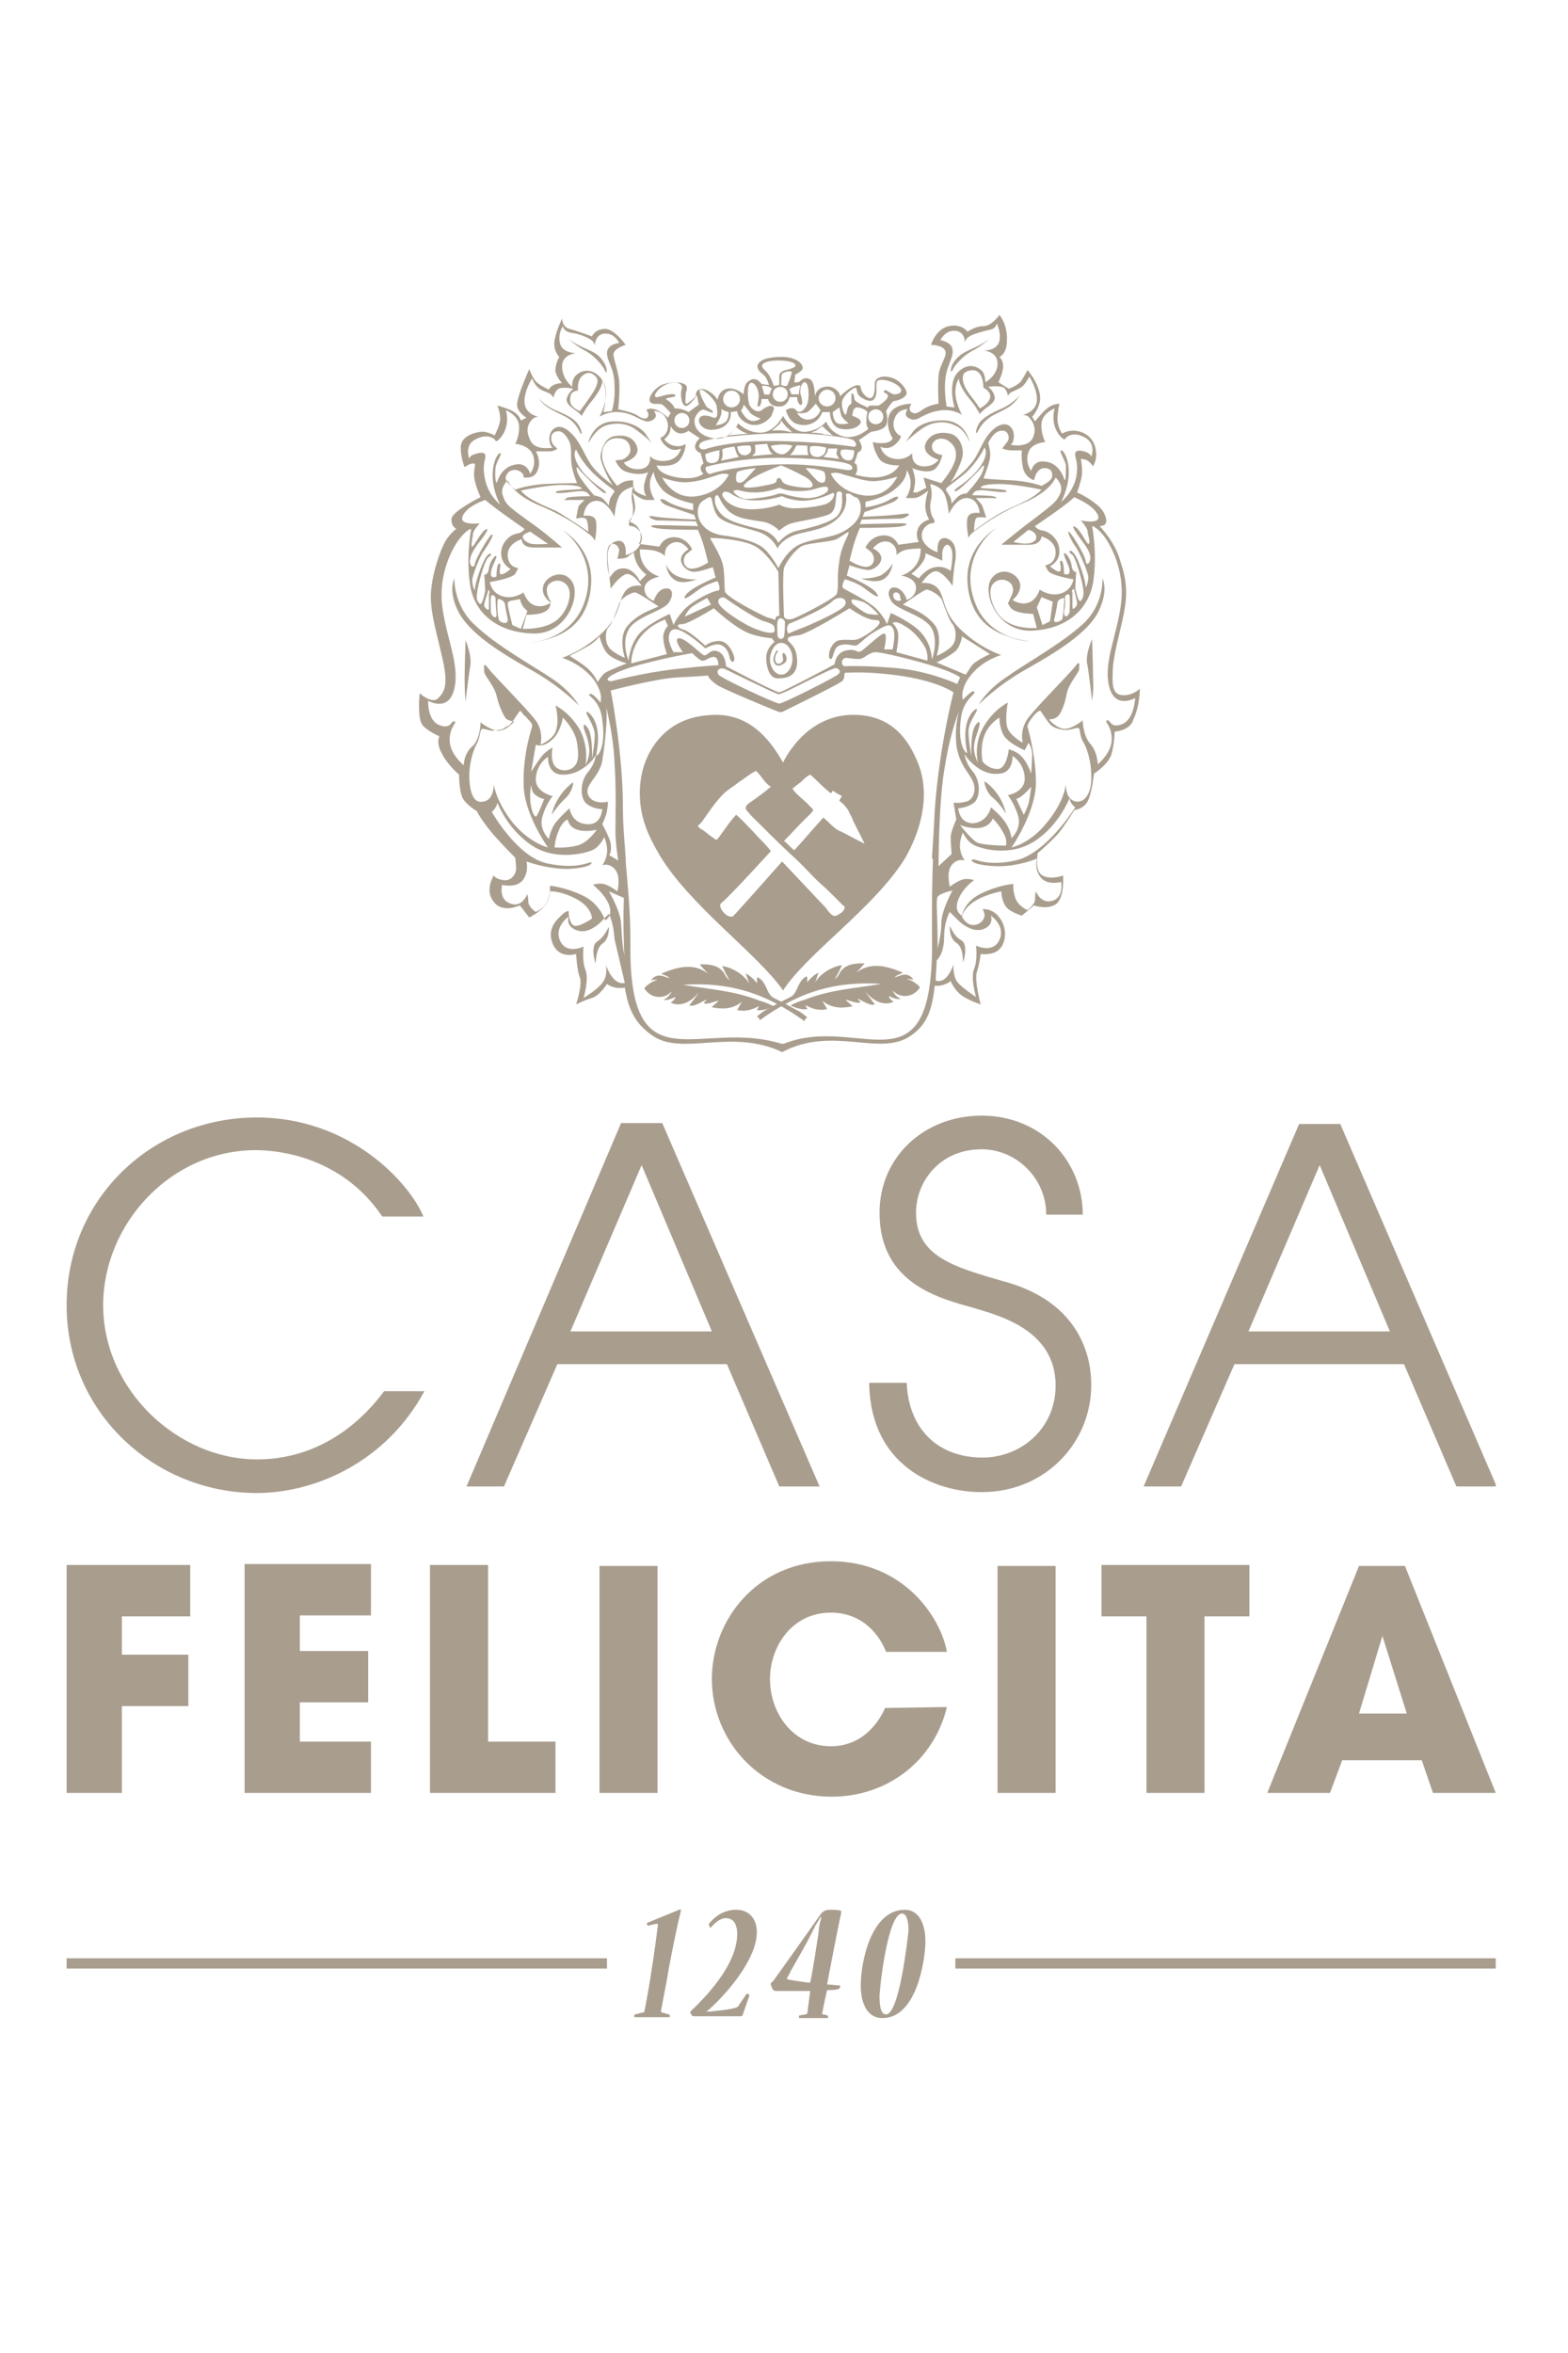 <svg xmlns="http://www.w3.org/2000/svg" xmlns:xlink="http://www.w3.org/1999/xlink" width="120" zoomAndPan="magnify" viewBox="0 0 90 135" height="180" preserveAspectRatio="xMidYMid meet" version="1.0"><defs><clipPath id="id1"><path d="M 24 18.07 L 66 18.07 L 66 61 L 24 61 Z M 24 18.07 " clip-rule="nonzero"/></clipPath><clipPath id="id2"><path d="M 36 109 L 54 109 L 54 115.785 L 36 115.785 Z M 36 109 " clip-rule="nonzero"/></clipPath><clipPath id="id3"><path d="M 3.824 89 L 85.852 89 L 85.852 104 L 3.824 104 Z M 3.824 89 " clip-rule="nonzero"/></clipPath><clipPath id="id4"><path d="M 3.824 64 L 85.852 64 L 85.852 86 L 3.824 86 Z M 3.824 64 " clip-rule="nonzero"/></clipPath></defs><path fill="#a99e8e" d="M 49.406 33.184 C 49.406 33.184 50.215 33.508 50.699 33.238 C 51.184 32.969 51.234 32.328 51.234 32.328 C 51.234 32.328 51.02 32.754 50.535 33.023 C 49.945 33.238 49.406 33.184 49.406 33.184 " fill-opacity="1" fill-rule="nonzero"/><path fill="#a99e8e" d="M 31.613 36.613 C 32.422 36.348 33.766 35.703 33.926 33.559 C 34.09 31.414 32.262 30.398 32.262 30.398 C 33.121 30.988 34.305 32.594 33.496 34.684 C 32.691 36.777 30.379 36.883 30.379 36.883 C 30.379 36.883 30.809 36.883 31.613 36.613 " fill-opacity="1" fill-rule="nonzero"/><path fill="#a99e8e" d="M 26.668 38.973 C 26.668 39.672 26.723 40.262 26.723 40.262 C 26.723 40.262 26.887 38.812 26.992 38.223 C 27.102 37.633 26.723 36.723 26.723 36.723 C 26.723 36.723 26.668 38.277 26.668 38.973 " fill-opacity="1" fill-rule="nonzero"/><path fill="#a99e8e" d="M 30.488 38.438 C 32.207 39.402 33.227 40.477 33.227 40.477 C 33.227 40.477 32.797 39.672 31.668 38.922 C 30.539 38.168 28.496 37.043 27.262 35.863 C 26.023 34.738 26.078 33.184 26.078 33.184 C 26.078 33.184 25.703 33.883 26.293 35.062 C 26.938 36.348 28.766 37.473 30.488 38.438 " fill-opacity="1" fill-rule="nonzero"/><path fill="#a99e8e" d="M 34.734 21.285 C 34.84 21.555 34.949 21.125 34.52 20.59 C 34.09 20.051 33.551 20.105 32.637 19.461 C 32.637 19.461 33.121 19.891 33.656 20.16 C 34.195 20.48 34.625 21.016 34.734 21.285 " fill-opacity="1" fill-rule="nonzero"/><path fill="#a99e8e" d="M 62.148 35.812 C 60.91 36.938 58.867 38.062 57.738 38.867 C 56.609 39.617 56.18 40.422 56.18 40.422 C 56.18 40.422 57.203 39.348 58.922 38.383 C 60.641 37.418 62.469 36.293 63.062 35.062 C 63.652 33.828 63.277 33.184 63.277 33.184 C 63.277 33.184 63.383 34.684 62.148 35.812 " fill-opacity="1" fill-rule="nonzero"/><path fill="#a99e8e" d="M 54.516 53.125 C 54.516 53.125 54.461 53.82 54.891 54.09 C 55.32 54.359 55.266 55.215 55.266 55.215 C 55.266 55.215 55.48 54.734 55.375 54.25 C 55.266 53.77 55 54.145 54.516 53.125 " fill-opacity="1" fill-rule="nonzero"/><path fill="#a99e8e" d="M 32.367 23.859 C 33.121 24.234 33.227 24.77 33.336 24.875 C 33.441 24.984 33.391 24.66 33.176 24.34 C 32.961 24.02 32.527 23.805 31.883 23.535 C 31.238 23.27 30.863 22.785 30.863 22.785 C 31.293 23.375 31.613 23.484 32.367 23.859 " fill-opacity="1" fill-rule="nonzero"/><path fill="#a99e8e" d="M 34.68 24.449 C 35.215 24.234 35.969 24.234 36.508 24.66 C 37.043 25.035 37.422 25.414 37.422 25.414 C 37.422 25.414 37.207 25.145 37.043 24.875 C 36.883 24.66 36.293 24.125 35.164 24.18 C 34.035 24.234 33.766 25.359 33.766 25.414 C 33.926 25.199 34.141 24.715 34.68 24.449 " fill-opacity="1" fill-rule="nonzero"/><path fill="#a99e8e" d="M 31.668 46.746 C 31.668 46.746 32.047 46.156 32.477 45.781 C 32.906 45.352 32.906 44.871 32.906 44.871 C 31.832 45.676 31.668 46.746 31.668 46.746 " fill-opacity="1" fill-rule="nonzero"/><path fill="#a99e8e" d="M 44.41 37.957 C 44.516 38.277 44.785 38.223 45 38.062 C 45.27 37.902 45.109 37.527 45 37.473 C 44.891 37.473 44.891 37.527 44.945 37.793 C 45 38.008 44.625 38.223 44.516 37.957 C 44.41 37.688 44.625 37.418 44.625 37.418 C 44.73 37.043 44.301 37.633 44.41 37.957 " fill-opacity="1" fill-rule="nonzero"/><path fill="#a99e8e" d="M 56.074 24.824 C 56.18 24.715 56.289 24.234 57.039 23.805 C 57.793 23.43 58.117 23.32 58.547 22.68 C 58.547 22.68 58.117 23.16 57.523 23.43 C 56.879 23.695 56.449 23.965 56.234 24.234 C 56.02 24.555 55.965 24.93 56.074 24.824 " fill-opacity="1" fill-rule="nonzero"/><path fill="#a99e8e" d="M 34.09 54.305 C 33.98 54.785 34.195 55.27 34.195 55.27 C 34.195 55.27 34.195 54.41 34.57 54.145 C 35 53.875 34.949 53.18 34.949 53.18 C 34.41 54.195 34.195 53.875 34.09 54.305 " fill-opacity="1" fill-rule="nonzero"/><path fill="#a99e8e" d="M 54.785 24.395 C 55.32 24.609 55.535 25.09 55.645 25.359 C 55.645 25.25 55.375 24.18 54.246 24.125 C 53.117 24.07 52.527 24.555 52.363 24.824 C 52.203 25.035 51.988 25.359 51.988 25.359 C 51.988 25.359 52.363 24.984 52.902 24.609 C 53.492 24.18 54.246 24.125 54.785 24.395 " fill-opacity="1" fill-rule="nonzero"/><path fill="#a99e8e" d="M 40 33.238 C 40 33.238 39.465 33.293 38.926 33.078 C 38.387 32.863 38.227 32.379 38.227 32.379 C 38.227 32.379 38.281 33.023 38.766 33.293 C 39.195 33.559 40 33.238 40 33.238 " fill-opacity="1" fill-rule="nonzero"/><path fill="#a99e8e" d="M 57.738 46.691 C 57.738 46.691 57.578 45.566 56.504 44.816 C 56.504 44.816 56.504 45.301 56.934 45.727 C 57.418 46.102 57.738 46.691 57.738 46.691 " fill-opacity="1" fill-rule="nonzero"/><path fill="#a99e8e" d="M 62.684 36.668 C 62.684 36.668 62.254 37.582 62.418 38.168 C 62.523 38.758 62.684 40.207 62.684 40.207 C 62.684 40.207 62.793 39.562 62.738 38.922 C 62.738 38.223 62.684 36.668 62.684 36.668 " fill-opacity="1" fill-rule="nonzero"/><path fill="#a99e8e" d="M 54.676 21.23 C 54.785 20.965 55.266 20.426 55.75 20.16 C 56.289 19.891 56.773 19.461 56.773 19.461 C 55.859 20.105 55.375 20.051 54.891 20.59 C 54.461 21.07 54.566 21.5 54.676 21.23 " fill-opacity="1" fill-rule="nonzero"/><path fill="#a99e8e" d="M 59.082 36.777 C 59.082 36.777 56.773 36.723 55.965 34.578 C 55.16 32.488 56.344 30.879 57.203 30.289 C 57.203 30.289 55.375 31.309 55.535 33.453 C 55.695 35.598 57.039 36.238 57.848 36.508 C 58.652 36.828 59.082 36.777 59.082 36.777 " fill-opacity="1" fill-rule="nonzero"/><g clip-path="url(#id1)"><path fill="#a99e8e" d="M 64.512 39.887 C 63.977 39.887 63.812 39.562 63.867 38.598 C 63.867 37.633 64.297 36.293 64.512 35.168 C 64.727 34.043 64.676 33.293 64.297 32.168 C 63.977 31.039 63.113 30.184 63.113 30.184 C 63.113 30.184 63.332 30.184 63.438 30.074 C 63.547 29.969 63.547 29.434 62.953 28.949 C 62.363 28.469 61.824 28.254 61.824 28.254 C 61.824 28.254 62.039 27.664 62.094 27.289 C 62.148 26.859 62.039 26.324 62.039 26.324 C 62.039 26.324 62.094 26.324 62.309 26.379 C 62.523 26.43 62.738 26.754 62.738 26.754 C 62.738 26.754 62.848 26.59 62.898 26.324 C 62.953 26.055 62.953 25.25 62.254 24.875 C 61.555 24.5 60.965 24.875 60.965 24.875 C 60.965 24.875 60.75 24.609 60.695 24.125 C 60.695 23.645 60.805 23.16 60.805 23.16 C 60.805 23.16 60.426 23.16 60.105 23.43 C 59.781 23.695 59.406 24.18 59.406 24.18 L 59.246 23.91 C 59.246 23.91 59.836 23.27 59.676 22.57 C 59.512 21.82 58.977 21.23 58.977 21.23 C 58.977 21.23 58.816 21.555 58.602 21.875 C 58.387 22.141 57.902 22.305 57.902 22.305 L 57.309 21.93 C 57.309 21.93 57.578 21.391 57.578 21.016 C 57.578 20.641 57.363 20.48 57.363 20.48 C 57.363 20.48 57.793 20.32 57.793 19.57 C 57.848 18.605 57.363 18.07 57.363 18.07 C 57.363 18.07 56.934 18.711 56.449 18.711 C 55.965 18.711 55.535 19.035 55.535 19.035 C 55.535 19.035 55.215 18.551 54.461 18.711 C 53.707 18.871 53.438 19.785 53.438 19.785 C 53.438 19.785 54.086 19.785 54.246 20.105 C 54.406 20.426 53.922 20.91 53.871 21.555 C 53.816 22.195 53.871 23.16 53.871 23.16 C 53.871 23.16 53.438 23.215 53.062 23.43 C 52.742 23.645 52.578 23.805 52.312 23.645 C 52.094 23.484 52.312 23.16 52.312 23.16 C 52.312 23.16 51.234 23.16 51.02 23.859 C 50.805 24.5 51.234 25.145 51.234 25.145 C 51.234 25.145 51.184 25.359 50.805 25.414 C 50.375 25.465 50.105 25.359 50.105 25.359 C 50.105 25.359 50.105 25.734 50.43 26.27 C 50.699 26.754 51.613 26.699 51.613 26.699 C 51.613 26.699 51.398 27.18 50.645 27.344 C 49.945 27.504 49.086 27.234 49.086 27.234 C 49.086 27.234 49.246 27.074 49.191 26.805 C 49.191 26.539 49.031 26.59 49.031 26.59 L 49.246 25.949 C 49.246 25.949 49.461 25.895 49.461 25.68 C 49.461 25.465 49.301 25.25 49.301 25.25 L 50 24.77 C 50 24.77 50.699 24.715 50.859 24.395 C 51.02 24.07 50.859 23.59 50.859 23.59 C 50.859 23.59 51.184 23 51.344 23 C 51.504 23 51.988 22.84 52.043 22.57 C 52.043 22.305 51.613 21.766 51.129 21.66 C 50.59 21.5 50.215 21.715 50.215 21.98 C 50.215 22.25 50.215 22.84 49.945 22.84 C 49.676 22.84 49.406 22.41 49.406 22.25 C 49.406 22.09 49.246 22.035 48.926 22.195 C 48.602 22.355 48.227 22.73 48.227 22.73 C 48.227 22.73 48.227 22.73 48.172 22.57 C 48.117 22.465 47.848 22.09 47.312 22.195 C 46.828 22.305 46.773 22.73 46.773 22.73 C 46.773 22.73 46.773 21.93 46.504 21.766 C 46.238 21.605 46.02 21.766 45.914 21.875 C 45.805 21.98 45.59 21.93 45.59 21.93 L 45.645 21.5 C 45.645 21.5 46.074 21.285 46.074 21.125 C 46.074 20.965 45.969 20.695 45.375 20.535 C 44.73 20.375 43.926 20.59 43.926 20.59 C 43.117 20.91 43.602 21.34 43.816 21.5 C 44.031 21.66 44.141 22.09 44.141 22.09 L 43.711 22.035 C 43.711 22.035 43.656 21.93 43.496 21.82 C 43.332 21.715 43.117 21.715 42.902 21.93 C 42.688 22.09 42.688 22.625 42.688 22.625 C 42.688 22.625 42.203 22.195 41.723 22.305 C 41.238 22.41 41.184 22.945 41.184 22.945 C 41.184 22.945 41.074 22.73 40.859 22.57 C 40.645 22.41 40.379 22.25 40.109 22.355 C 39.895 22.465 39.945 22.73 39.945 22.73 C 39.945 22.73 39.516 23.16 39.41 23.16 C 39.301 23.16 39.355 22.945 39.355 22.68 C 39.355 22.465 39.516 22.25 39.355 22.09 C 39.195 21.93 38.656 21.875 38.121 22.035 C 37.582 22.195 37.152 22.84 37.312 23.055 C 37.473 23.27 37.797 23.105 38.012 23.215 C 38.172 23.32 38.496 23.695 38.496 23.695 L 38.336 23.965 C 38.336 23.965 37.957 23.59 37.582 23.484 C 37.207 23.375 37.098 23.535 37.098 23.535 C 37.098 23.535 37.258 23.695 37.207 23.859 C 37.152 24.07 36.938 24.07 36.613 23.859 C 36.344 23.645 35.484 23.484 35.484 23.484 C 35.484 23.484 35.594 22.465 35.539 21.875 C 35.484 21.23 35.215 20.641 35.215 20.32 C 35.215 20 35.914 19.785 35.914 19.785 C 35.914 19.785 35.27 18.871 34.734 18.871 C 34.141 18.871 33.98 19.301 33.98 19.301 C 33.98 19.301 33.121 18.98 32.691 18.871 C 32.262 18.766 32.262 18.281 32.262 18.281 C 32.262 18.281 31.938 18.926 31.832 19.516 C 31.723 20.105 32.098 20.48 32.098 20.48 C 32.098 20.48 31.832 20.965 31.883 21.34 C 31.992 21.715 32.262 21.98 32.262 21.98 C 32.262 21.98 31.992 21.98 31.777 22.09 C 31.562 22.195 31.508 22.355 31.508 22.355 C 31.508 22.355 31.023 22.141 30.809 21.93 C 30.594 21.766 30.379 21.176 30.379 21.176 C 30.379 21.176 29.625 22.84 29.68 23.27 C 29.734 23.695 30.219 23.965 30.219 23.965 L 29.895 24.125 C 29.895 24.125 29.84 23.859 29.52 23.645 C 29.195 23.43 28.551 23.27 28.551 23.27 C 28.551 23.27 28.711 23.645 28.711 24.02 C 28.711 24.395 28.391 24.984 28.391 24.984 C 28.391 24.984 28.016 24.77 27.691 24.77 C 27.367 24.77 26.508 24.984 26.453 25.574 C 26.402 26.164 26.668 26.805 26.668 26.805 C 26.668 26.805 26.938 26.59 27.152 26.59 C 27.367 26.59 27.207 26.754 27.207 27.234 C 27.207 27.719 27.582 28.52 27.582 28.52 C 27.582 28.52 25.973 29.324 25.918 29.754 C 25.863 30.184 26.188 30.344 26.188 30.344 C 26.188 30.344 25.809 30.613 25.539 31.094 C 25.273 31.578 24.789 32.918 24.734 34.043 C 24.68 35.168 25.109 36.453 25.434 37.957 C 25.758 39.457 25.434 39.777 25.109 40.098 C 24.734 40.367 24.09 39.777 24.09 39.777 C 24.09 39.777 23.93 41.172 24.25 41.602 C 24.574 41.977 25.219 42.242 25.219 42.242 C 25.219 42.242 25.004 42.617 25.379 43.262 C 25.703 43.906 26.348 44.441 26.348 44.441 C 26.348 44.441 26.348 45.566 26.617 45.887 C 26.887 46.266 27.367 46.531 27.367 46.531 C 27.367 46.531 27.477 46.801 27.961 47.441 C 28.445 48.086 29.574 49.211 29.574 49.211 C 29.574 49.211 29.625 49.641 29.625 49.855 C 29.625 50.07 29.41 50.551 28.926 50.5 C 28.445 50.445 28.336 50.23 28.336 50.23 C 28.336 50.23 27.797 51.09 28.336 51.73 C 28.82 52.43 29.84 51.945 29.84 51.945 L 30.379 52.641 C 30.379 52.641 30.918 52.375 31.238 52 C 31.562 51.676 31.562 51.141 31.562 51.141 C 31.562 51.141 32.152 51.09 33.066 51.57 C 33.98 52.055 33.98 52.695 33.98 52.695 C 33.98 52.695 33.391 53.125 33.012 53.125 C 32.637 53.07 32.637 52.266 32.637 52.266 C 32.637 52.266 32.477 52.266 32.262 52.48 C 32.047 52.695 31.348 53.23 31.723 54.145 C 32.098 55.055 33.066 54.734 33.066 54.734 C 33.066 54.734 33.121 55.699 33.281 56.074 C 33.441 56.5 33.066 57.629 33.066 57.629 C 33.066 57.629 33.605 57.359 33.98 57.254 C 34.41 57.145 34.84 56.449 34.84 56.449 C 34.84 56.449 35.164 56.77 35.863 56.664 C 36.078 58.004 36.508 58.754 37.422 59.398 C 39.141 60.629 41.988 58.969 44.891 60.363 C 47.848 58.809 50.535 60.684 52.312 59.398 C 53.223 58.754 53.492 57.949 53.656 56.555 C 54.191 56.609 54.566 56.289 54.566 56.289 C 54.566 56.289 54.73 56.715 55.105 57.039 C 55.48 57.359 56.289 57.629 56.289 57.629 C 56.289 57.629 55.91 56.234 56.074 55.75 C 56.234 55.27 56.289 54.734 56.289 54.734 C 56.289 54.734 56.988 54.84 57.363 54.465 C 57.793 54.035 57.793 53.18 57.363 52.641 C 56.988 52.105 56.395 52.16 56.395 52.16 C 56.395 52.16 56.449 52.215 56.504 52.43 C 56.559 52.641 56.344 53.07 55.859 53.07 C 55.43 53.07 55.215 52.59 55.215 52.59 C 55.215 52.59 55.266 52.16 55.91 51.73 C 56.559 51.301 57.473 51.141 57.473 51.141 C 57.473 51.141 57.473 51.57 57.688 51.945 C 57.902 52.32 58.652 52.535 58.652 52.535 L 59.352 51.945 C 59.352 51.945 60.051 52.215 60.59 51.891 C 61.125 51.516 61.02 50.23 61.02 50.23 C 61.02 50.23 60.32 50.5 59.836 50.23 C 59.352 49.961 59.566 48.945 59.566 48.945 C 59.566 48.945 60.266 48.355 60.75 47.816 C 61.18 47.281 61.664 46.477 61.664 46.477 C 61.664 46.477 62.254 46.426 62.469 45.887 C 62.684 45.406 62.793 44.387 62.793 44.387 C 62.793 44.387 63.492 43.957 63.762 43.371 C 63.977 42.727 63.977 41.977 63.977 41.977 C 63.977 41.977 64.891 41.922 65.051 41.277 C 65.426 40.527 65.426 39.512 65.426 39.512 C 65.426 39.512 65.051 39.887 64.512 39.887 M 63.008 29.539 C 63.277 30.129 62.039 29.859 62.039 29.859 C 62.039 29.859 62.418 30.289 62.418 30.449 C 62.418 30.613 62.633 31.203 62.469 31.203 C 62.363 31.203 61.984 30.344 61.719 30.238 C 61.449 30.074 61.664 30.398 61.879 30.719 C 62.094 31.039 62.523 31.523 62.578 31.898 C 62.633 32.273 62.363 32.543 62.309 32.168 C 62.254 31.789 61.449 30.504 61.34 30.504 C 61.234 30.504 61.555 31.148 61.77 31.414 C 61.984 31.738 62.469 32.863 62.469 33.133 C 62.469 33.344 62.309 33.883 62.309 33.613 C 62.309 33.344 61.934 32.113 61.664 31.789 C 61.395 31.414 61.289 31.684 61.504 31.789 C 61.719 31.898 62.039 33.078 62.148 33.613 C 62.254 34.203 62.148 34.309 62.039 34.473 C 61.879 34.633 61.719 33.719 61.719 33.719 L 61.77 32.809 C 61.77 32.809 61.555 32.863 61.504 32.434 C 61.449 32.004 61.074 31.578 61.074 31.789 C 61.074 32.004 61.395 32.488 61.395 32.754 C 61.395 33.078 61.074 32.918 61.074 32.918 C 61.074 32.918 61.074 32.168 60.91 32.168 C 60.75 32.168 60.965 32.594 60.859 32.754 C 60.75 32.918 60.266 32.488 60.266 32.488 C 60.266 32.488 60.859 32.219 60.805 31.578 C 60.805 30.934 60.211 30.504 59.891 30.449 C 59.512 30.398 59.406 30.184 59.406 30.184 C 59.406 30.184 61.18 29.004 61.664 28.52 C 61.719 28.574 62.738 28.949 63.008 29.539 M 61.824 34.633 C 61.824 34.793 61.555 35.062 61.555 34.848 C 61.555 34.633 61.555 33.988 61.555 33.988 C 61.449 33.883 61.664 33.719 61.664 33.828 C 61.664 33.934 61.824 34.473 61.824 34.633 M 59.297 31.094 C 58.977 31.309 58.168 31.094 58.168 31.094 L 59.031 30.398 C 59.512 30.504 59.621 30.934 59.297 31.094 M 59.996 25.359 C 59.996 25.359 59.73 24.875 59.781 24.285 C 59.836 23.695 60.535 23.43 60.535 23.43 C 60.211 24.609 61.074 25.305 61.125 25.199 C 61.18 25.09 61.555 24.715 62.254 25.09 C 62.953 25.465 62.633 26.215 62.633 26.215 C 62.633 26.215 62.633 26.109 62.469 26 C 62.309 25.895 61.77 25.734 61.719 26 C 61.664 26.27 61.934 26.484 61.77 27.395 C 61.555 28.309 60.91 28.789 60.91 28.789 C 60.91 28.789 61.289 28.094 61.34 27.289 C 61.395 26.43 61.074 25.84 60.91 25.84 C 60.75 25.84 61.125 26.379 61.18 26.699 C 61.18 27.02 61.18 27.824 61.074 27.449 C 60.965 27.129 60.641 26.539 59.996 26.484 C 59.297 26.379 59.191 27.02 59.191 27.02 C 59.191 27.02 58.816 26.539 59.031 25.949 C 59.191 25.414 59.996 25.359 59.996 25.359 M 56.395 29.059 L 56.344 28.949 L 56.02 28.574 C 56.02 28.574 56.449 28.574 56.824 28.574 C 57.203 28.574 57.258 28.629 57.148 28.52 C 57.039 28.414 55.805 28.414 55.805 28.414 C 55.805 28.414 55.91 28.145 56.129 28.145 C 56.344 28.094 56.609 28.145 57.094 28.199 C 57.578 28.254 57.902 28.254 57.738 28.145 C 57.578 28.039 56.289 28.039 56.289 27.984 C 56.289 27.93 56.395 27.77 57.363 27.77 C 58.332 27.77 59.781 28.094 59.781 28.094 C 59.297 28.629 58.387 28.949 57.738 29.273 C 57.039 29.594 55.91 30.449 55.91 30.449 C 55.91 30.449 55.91 29.754 56.074 29.699 C 56.234 29.648 56.609 29.699 56.609 29.699 Z M 53.172 27.984 L 52.633 28.254 L 52.418 28.254 C 52.418 28.254 52.527 27.879 52.527 27.555 C 52.527 27.289 52.363 26.859 52.363 26.859 C 52.363 26.859 52.957 27.129 53.438 27.02 C 53.922 26.914 54.086 26.109 54.086 26.109 C 54.086 26.109 53.492 26.055 53.492 25.625 C 53.492 25.199 54.086 24.984 54.516 25.359 C 54.945 25.68 54.945 26.215 54.73 26.645 C 54.566 27.074 54.031 27.719 54.031 27.719 L 53.008 27.395 Z M 55.43 27.129 C 56.18 26.43 56.504 25.68 56.504 25.68 C 56.504 25.68 56.773 25.949 56.344 26.645 C 55.91 27.344 55.16 27.824 54.945 27.984 C 54.73 28.145 54.73 28.254 54.945 28.145 C 55.16 28.039 56.234 26.965 56.344 26.805 C 56.449 26.645 56.559 26.645 56.395 27.074 C 56.234 27.504 55.48 28.309 55.48 28.309 C 55.48 28.309 55.266 28.309 55.105 28.414 C 54.945 28.469 54.621 28.895 54.621 28.895 C 54.621 28.895 54.621 28.734 54.566 28.574 C 54.516 28.414 54.301 28.199 54.301 28.094 C 54.246 27.984 54.676 27.77 55.43 27.129 M 58.008 27.555 C 56.879 27.504 56.449 27.449 56.449 27.449 C 56.449 27.449 56.773 26.645 56.824 26.27 C 56.879 25.895 56.719 25.414 56.719 25.414 C 56.719 25.414 57.039 24.715 57.473 24.715 C 57.902 24.66 57.953 25.145 57.848 25.305 C 57.688 25.52 57.523 25.734 57.523 25.734 C 57.523 25.734 57.793 25.84 58.062 25.84 L 58.652 25.84 C 58.652 25.84 58.602 26.215 58.707 26.805 C 58.816 27.395 59.352 27.555 59.352 27.555 C 59.352 27.555 59.461 26.859 59.945 26.859 C 60.426 26.859 60.426 27.234 60.375 27.395 C 60.32 27.609 59.781 27.879 59.781 27.879 C 59.781 27.879 59.137 27.609 58.008 27.555 M 54.246 21.93 C 54.301 20.965 54.73 20.59 54.676 20.105 C 54.676 19.625 53.977 19.516 53.977 19.516 C 53.977 19.516 54.246 18.926 54.836 18.98 C 55.43 19.035 55.375 19.676 55.375 19.676 C 55.375 19.676 55.375 19.461 55.645 19.301 C 55.91 19.141 56.344 19.035 56.773 18.926 C 57.203 18.871 57.203 18.551 57.203 18.551 C 57.203 18.551 57.473 19.035 57.363 19.57 C 57.203 20.16 56.449 20.105 56.449 20.105 C 56.449 20.105 57.258 20.16 57.258 20.855 C 57.258 21.555 56.559 21.93 56.559 21.93 C 56.559 21.93 56.559 21.66 56.449 21.391 C 56.289 21.125 55.645 20.695 55 21.34 C 54.352 21.98 54.785 23.375 54.785 23.375 L 54.301 23.32 C 54.406 23.43 54.191 22.895 54.246 21.93 M 56.824 22.625 C 56.934 22.945 56.504 23.32 56.234 23.43 C 56.234 23.43 56.074 23.16 55.695 22.68 C 55.32 22.195 55.16 21.715 55.32 21.445 C 55.48 21.23 56.02 21.125 56.234 21.445 C 56.449 21.715 56.449 22.25 56.449 22.25 C 56.449 22.25 56.719 22.355 56.824 22.625 M 51.344 26.324 C 50.645 26.215 50.535 25.625 50.535 25.625 C 50.535 25.625 50.859 25.84 51.289 25.574 C 51.664 25.305 51.773 24.984 51.664 24.984 C 51.559 24.984 51.129 24.609 51.344 24.02 C 51.559 23.43 52.094 23.484 52.094 23.484 C 52.094 23.484 51.988 23.59 51.988 23.805 C 52.043 23.965 52.363 24.18 52.688 24.02 C 53.008 23.859 53.438 23.59 54.086 23.535 C 54.785 23.484 55.215 23.805 55.215 23.805 C 55.215 23.805 54.836 23.105 54.836 22.52 C 54.836 21.93 55.051 21.715 55.051 21.715 C 55 21.98 55.375 22.57 55.695 22.945 C 56.02 23.32 56.234 23.75 56.234 23.75 C 56.234 23.75 56.289 23.695 56.449 23.535 C 56.609 23.375 57.148 23.105 57.094 22.785 C 57.039 22.41 56.719 22.195 56.719 22.195 C 56.719 22.195 57.363 22.09 57.633 22.25 C 57.848 22.465 57.848 22.73 57.848 22.73 C 57.848 22.73 57.848 22.68 57.953 22.57 C 58.062 22.465 58.438 22.355 58.652 22.195 C 58.867 22.035 59.082 21.605 59.082 21.605 C 59.082 21.605 59.566 22.355 59.512 23 C 59.461 23.645 58.707 23.805 58.707 23.805 C 58.707 23.805 58.922 23.805 59.031 23.91 C 59.137 24.02 59.566 24.449 59.297 25.09 C 59.031 25.734 58.008 25.52 58.008 25.52 C 58.008 25.52 58.117 25.465 58.168 25.25 C 58.223 25.035 58.223 24.66 57.953 24.449 C 57.688 24.234 57.258 24.34 56.824 24.824 C 56.344 25.359 56.18 26.109 55.695 26.645 C 55.266 27.18 54.566 27.664 54.566 27.664 C 54.566 27.664 54.566 27.664 54.676 27.504 C 54.785 27.344 55.266 26.43 55.266 26 C 55.266 25.574 55.051 24.984 54.516 24.875 C 54.031 24.77 53.387 24.824 53.117 25.465 C 52.902 26.109 53.871 26.379 53.871 26.379 C 53.871 26.379 53.602 26.805 52.957 26.754 C 52.258 26.699 52.363 26 52.363 26 C 52.363 26 51.988 26.43 51.344 26.324 M 52.043 26.965 C 52.578 27.824 51.988 28.574 51.988 28.574 L 52.473 28.574 C 52.793 28.574 53.277 28.145 53.277 28.145 C 53.277 28.145 53.172 28.414 53.117 28.895 C 53.062 29.379 53.332 29.809 53.332 29.809 C 53.332 29.809 52.848 29.914 52.688 30.344 C 52.527 30.773 52.742 31.094 52.742 31.094 L 51.559 31.254 C 51.559 31.254 51.344 30.664 50.645 30.719 C 49.945 30.773 49.676 31.414 49.676 31.414 C 49.676 31.414 49.676 31.414 49.945 31.629 C 50.215 31.844 50.27 32.328 49.891 32.488 C 49.516 32.648 48.762 32.168 48.762 32.168 C 48.762 32.168 48.977 31.254 49.141 30.824 C 49.301 30.398 49.355 30.289 49.355 30.289 C 49.355 30.289 50.699 30.289 51.398 30.238 C 52.094 30.184 52.258 30.023 51.719 30.023 C 51.184 30.023 49.355 30.074 49.355 30.074 L 49.461 29.809 C 49.461 29.809 51.344 29.754 51.664 29.754 C 51.988 29.754 52.527 29.379 51.828 29.484 C 51.129 29.594 49.516 29.648 49.516 29.648 L 49.621 29.379 C 49.621 29.379 50.965 28.949 51.289 28.789 C 51.613 28.629 51.719 28.309 51.129 28.629 C 50.535 29.004 49.676 29.109 49.676 29.109 L 49.676 28.789 C 49.676 28.789 50.805 28.574 51.398 28.039 C 52.094 27.504 52.043 26.965 52.043 26.965 M 53.117 31.738 L 54.086 32.168 C 54.086 32.168 54.086 32.059 54.086 31.738 C 54.086 31.414 54.352 31.039 54.566 31.414 C 54.785 31.738 54.566 32.754 54.566 32.754 C 54.566 32.754 54.191 32.434 53.656 32.543 C 53.117 32.648 52.742 33.184 52.742 33.184 L 52.312 32.918 C 52.312 32.918 52.688 32.648 52.902 32.328 C 53.172 32.004 53.117 31.738 53.117 31.738 M 59.191 44.387 C 59.191 44.387 58.977 43.746 58.652 43.422 C 58.387 43.102 57.902 42.992 57.902 42.992 C 57.902 42.992 57.793 44.121 57.258 44.121 C 56.719 44.121 56.395 43.691 56.395 43.691 C 56.395 43.691 56.234 42.887 56.504 42.191 C 56.773 41.492 57.363 41.172 57.363 41.172 C 57.363 41.172 57.363 41.977 57.738 42.352 C 58.062 42.727 58.816 43.047 58.816 43.047 L 59.031 42.617 C 59.031 42.617 59.246 42.887 59.246 43.316 Z M 59.191 45.137 C 59.191 45.137 59.137 45.566 59.082 45.887 C 59.031 46.266 58.762 46.746 58.762 46.746 L 58.332 45.836 C 58.652 45.781 59.191 45.137 59.191 45.137 M 57.363 44.387 C 58.168 44.336 58.117 43.371 58.117 43.371 C 58.117 43.371 58.762 43.746 58.816 44.602 C 58.867 45.461 57.848 45.621 57.848 45.621 C 57.848 45.621 58.223 46.102 58.438 46.801 C 58.652 47.551 58.062 48.086 58.062 48.086 C 58.062 48.086 58.008 47.656 57.738 47.23 C 57.473 46.801 56.879 46.316 56.879 46.316 C 56.879 46.316 56.719 47.121 55.91 47.23 C 55.051 47.281 55 46.371 55 46.371 C 55 46.371 55.48 46.371 55.91 46.051 C 56.289 45.727 56.289 44.762 55.805 44.227 C 55.375 43.691 55.375 43.262 55.375 43.262 C 55.375 43.262 55.43 43.422 55.695 43.691 C 55.965 43.957 56.559 44.496 57.363 44.387 M 57.738 48.516 C 57.738 48.516 56.344 48.516 56.02 48.301 C 55.695 48.086 55.105 47.336 55.105 47.336 C 55.105 47.336 56.559 47.926 56.988 46.961 C 56.988 46.961 57.363 47.336 57.578 47.766 C 57.848 48.195 57.738 48.516 57.738 48.516 M 55.859 44.871 C 56.074 45.406 55.805 45.941 55.43 45.996 C 55.051 46.102 54.73 46.051 54.73 46.051 L 54.891 47.016 C 54.891 47.016 54.566 47.711 54.566 48.031 C 54.566 48.355 54.621 48.996 54.621 48.996 L 53.871 49.695 C 53.871 49.695 53.871 45.836 54.246 43.906 C 54.566 41.922 55.051 40.797 55.051 40.797 C 55.051 40.797 54.785 41.547 54.891 42.727 C 55.051 43.906 55.645 44.336 55.859 44.871 M 53.816 51.465 C 53.922 51.25 54.676 51.09 54.676 51.09 C 54.676 51.09 54.031 52.215 54.031 52.965 C 54.031 53.445 53.922 53.984 53.816 54.41 C 53.816 54.25 53.816 54.09 53.816 53.93 C 53.816 52.48 53.707 51.676 53.816 51.465 M 54.945 39.242 C 54.945 39.242 53.332 38.492 51.449 38.332 C 49.57 38.168 48.711 38.223 48.492 38.223 C 48.277 38.223 48.227 37.742 48.602 37.742 C 48.602 37.742 49.246 37.848 49.406 37.793 C 49.57 37.793 49.891 37.418 50.27 37.418 C 50.645 37.418 52.633 37.902 53.762 38.277 C 54.891 38.652 55.105 38.867 55.105 38.867 Z M 35.809 54.035 C 35.809 54.305 35.809 54.57 35.863 54.84 C 35.699 54.305 35.699 53.605 35.648 52.965 C 35.594 52.215 34.949 51.141 34.949 51.141 L 35.809 51.516 C 35.809 51.57 35.754 52.695 35.809 54.035 M 35 48.195 C 34.84 47.766 34.57 47.281 34.57 47.281 C 34.57 47.281 34.785 46.852 34.84 46.531 C 34.895 46.211 34.895 45.996 34.895 45.996 C 34.895 45.996 34.035 46.211 33.766 45.621 C 33.496 45.031 34.41 44.602 34.57 43.637 C 34.734 42.672 34.895 41.012 34.785 40.527 C 34.785 40.527 35.215 42.191 35.27 43.746 C 35.379 45.301 35.324 46.906 35.324 47.656 C 35.324 48.406 35.484 49.371 35.484 49.371 L 34.949 49.051 C 35 49.105 35.164 48.676 35 48.195 M 33.656 47.281 C 32.797 47.23 32.691 46.371 32.691 46.371 C 32.691 46.371 32.098 46.906 31.832 47.281 C 31.562 47.711 31.508 48.141 31.508 48.141 C 31.508 48.141 30.918 47.605 31.133 46.852 C 31.348 46.102 31.723 45.676 31.723 45.676 C 31.723 45.676 30.703 45.461 30.754 44.656 C 30.809 43.797 31.453 43.422 31.453 43.422 C 31.453 43.422 31.398 44.387 32.207 44.441 C 33.012 44.496 33.605 44.012 33.871 43.746 C 34.141 43.477 34.195 43.316 34.195 43.316 C 34.195 43.316 34.195 43.746 33.766 44.281 C 33.281 44.816 33.281 45.781 33.656 46.102 C 34.035 46.426 34.57 46.426 34.57 46.426 C 34.57 46.426 34.52 47.391 33.656 47.281 M 34.25 47.605 C 34.25 47.605 33.766 48.355 33.121 48.516 C 32.477 48.676 31.832 48.621 31.832 48.621 C 31.832 48.621 31.832 48.246 32.047 47.711 C 32.262 47.121 32.582 47.016 32.582 47.016 C 32.797 47.98 34.25 47.605 34.25 47.605 M 32.312 41.172 C 32.312 41.172 33.012 41.867 33.121 42.617 C 33.227 43.371 33.227 43.797 32.852 44.066 C 32.422 44.336 31.832 44.172 31.723 43.691 C 31.613 43.262 31.723 42.887 31.723 42.887 C 31.723 42.887 31.293 43.102 31.023 43.477 C 30.754 43.852 30.488 44.281 30.488 44.281 L 30.754 42.727 C 30.754 42.727 31.133 42.941 31.668 42.457 C 32.152 42.082 32.312 41.172 32.312 41.172 M 30.488 45.031 C 30.488 45.031 30.488 45.461 30.754 45.621 C 31.023 45.836 31.238 45.836 31.238 45.836 C 31.238 45.836 30.969 46.531 30.809 46.801 C 30.703 47.066 30.27 46.211 30.488 45.031 M 36.023 31.953 C 36.129 31.844 36.398 31.684 36.398 31.684 C 36.398 31.684 36.344 31.789 36.508 32.219 C 36.668 32.648 37.098 32.969 37.098 32.969 L 36.723 33.344 C 36.723 33.344 36.613 33.023 36.238 32.754 C 35.863 32.488 35.434 32.648 35.324 32.754 C 35.215 32.809 35 33.133 35 33.133 L 34.949 32.918 C 34.949 32.918 34.84 32.594 34.84 32.004 C 34.84 31.414 34.949 31.203 35.164 31.203 C 35.379 31.203 35.484 31.363 35.539 31.523 C 35.539 31.684 35.434 32.059 35.434 32.059 C 35.434 32.059 35.914 32.059 36.023 31.953 M 32.742 28.684 C 33.121 28.684 33.551 28.684 33.551 28.684 L 33.227 29.004 L 33.176 29.164 L 33.066 29.754 C 33.066 29.754 33.441 29.648 33.605 29.754 C 33.766 29.809 33.766 30.504 33.766 30.504 C 33.766 30.504 32.582 29.699 31.938 29.324 C 31.238 29.004 30.324 28.684 29.895 28.145 C 29.895 28.145 31.348 27.824 32.312 27.824 C 33.281 27.824 33.391 27.984 33.391 28.039 C 33.391 28.094 32.098 28.094 31.938 28.199 C 31.777 28.309 32.098 28.309 32.582 28.254 C 33.066 28.199 33.336 28.145 33.551 28.199 C 33.766 28.254 33.871 28.469 33.871 28.469 C 33.871 28.469 32.637 28.469 32.527 28.574 C 32.312 28.734 32.367 28.684 32.742 28.684 M 30.918 26.805 C 31.023 26.324 30.754 25.895 30.754 25.895 C 30.754 25.895 31.293 25.895 31.562 25.895 C 31.832 25.895 31.992 25.734 31.992 25.734 C 31.992 25.734 31.832 25.625 31.723 25.465 C 31.613 25.305 31.562 24.875 31.883 24.77 C 32.207 24.66 32.422 24.875 32.637 25.25 C 32.852 25.625 32.742 26.109 32.797 26.59 C 32.852 27.074 33.121 27.719 33.121 27.719 C 33.121 27.719 32.367 27.719 31.184 27.77 C 30.055 27.879 29.574 28.094 29.574 28.094 C 29.574 28.094 29.09 27.719 29.035 27.504 C 28.98 27.289 29.195 26.914 29.625 26.965 C 30.109 27.074 30.055 27.395 30.055 27.395 C 30.594 27.449 30.809 27.234 30.918 26.805 M 33.176 27.18 C 33.012 26.754 33.121 26.754 33.227 26.914 C 33.336 27.074 34.41 28.145 34.625 28.254 C 34.84 28.359 34.84 28.254 34.625 28.094 C 34.41 27.93 33.656 27.449 33.227 26.754 C 32.797 26.055 33.066 25.789 33.066 25.789 C 33.066 25.789 33.391 26.539 34.141 27.234 C 34.895 27.93 35.27 28.094 35.27 28.199 C 35.215 28.309 35 28.574 35 28.684 C 34.949 28.844 34.949 29.004 34.949 29.004 C 34.949 29.004 34.625 28.574 34.465 28.52 C 34.305 28.469 34.09 28.414 34.09 28.414 C 34.09 28.414 33.391 27.609 33.176 27.18 M 34.57 26.324 C 34.465 25.52 34.949 25.09 35.484 25.145 C 36.023 25.145 36.184 25.52 36.184 25.84 C 36.184 26.109 35.809 26.379 35.648 26.379 C 35.484 26.379 35.324 26.43 35.324 26.43 C 35.324 26.43 35.539 26.965 35.969 27.074 C 36.398 27.234 36.992 27.234 37.207 27.074 C 37.207 27.074 37.098 27.289 36.992 27.719 C 36.883 28.199 37.098 28.469 37.098 28.469 C 37.098 28.469 36.723 28.359 36.508 28.199 C 36.293 28.039 36.344 27.555 36.344 27.555 C 36.344 27.555 35.969 27.555 35.754 27.664 C 35.539 27.77 35.434 27.879 35.434 27.879 C 35.434 27.879 34.734 27.129 34.57 26.324 M 36.453 29.004 C 36.398 28.52 36.293 28.254 36.293 28.254 C 36.293 28.254 36.777 28.684 37.098 28.684 L 37.582 28.684 C 37.582 28.684 36.992 27.879 37.527 27.074 C 37.527 27.074 37.527 27.555 38.066 28.145 C 38.656 28.684 39.785 28.895 39.785 28.895 L 39.785 29.273 C 39.785 29.273 38.871 29.109 38.336 28.789 C 37.742 28.414 37.852 28.789 38.172 28.949 C 38.496 29.109 39.84 29.539 39.84 29.539 L 39.945 29.809 C 39.945 29.809 38.336 29.754 37.637 29.648 C 36.883 29.484 37.473 29.859 37.742 29.859 C 38.066 29.859 39.945 29.914 39.945 29.914 L 40.055 30.184 C 40.055 30.184 38.227 30.129 37.688 30.129 C 37.152 30.129 37.312 30.289 38.012 30.344 C 38.711 30.398 40.055 30.398 40.055 30.398 C 40.055 30.398 40.109 30.504 40.27 30.934 C 40.43 31.363 40.645 32.273 40.645 32.273 C 40.645 32.273 39.945 32.754 39.516 32.594 C 39.141 32.434 39.195 31.898 39.465 31.738 C 39.73 31.523 39.73 31.523 39.73 31.523 C 39.73 31.523 39.465 30.879 38.766 30.824 C 38.066 30.773 37.852 31.363 37.852 31.363 L 36.668 31.203 C 36.668 31.203 36.883 30.934 36.723 30.449 C 36.562 30.023 36.078 29.914 36.078 29.914 C 36.078 29.914 36.508 29.484 36.453 29.004 M 41.453 25.789 C 41.613 25.68 42.152 25.625 42.152 25.625 C 42.152 25.625 42.203 25.789 42.258 25.949 C 42.312 26.109 42.418 26.215 42.418 26.215 L 41.398 26.43 C 41.398 26.43 41.398 26.379 41.453 26.27 C 41.508 26.109 41.453 25.789 41.453 25.789 M 42.312 25.625 C 42.312 25.625 42.742 25.52 43.066 25.574 C 43.066 25.574 43.227 25.895 42.957 26.055 C 42.688 26.215 42.473 26.055 42.418 25.949 C 42.367 25.895 42.312 25.625 42.312 25.625 M 45.109 26.27 C 47.633 26.324 48.547 26.539 48.762 26.645 C 48.977 26.754 49.031 27.02 48.602 26.965 C 48.172 26.914 46.668 26.59 44.625 26.645 C 42.582 26.699 41.023 27.074 40.809 27.18 C 40.594 27.289 40.324 26.754 40.645 26.754 C 40.645 26.754 42.582 26.215 45.109 26.27 M 43.332 25.52 L 44.031 25.465 C 44.031 25.465 44.086 25.625 44.141 25.789 C 44.195 25.949 44.355 26.055 44.355 26.055 L 43.172 26.164 C 43.172 26.164 43.227 26.109 43.332 26 C 43.387 25.895 43.332 25.52 43.332 25.52 M 46.398 26.109 C 46.398 26.109 46.184 26.109 45.969 26.109 C 45.754 26.109 45.324 26.109 45.324 26.109 C 45.324 26.109 45.375 26.109 45.484 25.949 C 45.59 25.84 45.699 25.574 45.699 25.574 C 45.754 25.52 46.344 25.574 46.344 25.574 C 46.344 25.574 46.344 25.68 46.344 25.789 C 46.344 25.949 46.398 26.109 46.398 26.109 M 44.785 26.055 C 44.355 25.949 44.246 25.574 44.246 25.574 C 45.109 25.414 45.484 25.574 45.484 25.574 C 45.484 25.574 45.16 26.164 44.785 26.055 M 48.172 26.324 L 47.258 26.215 C 47.258 26.215 47.312 26.164 47.418 26.055 C 47.527 25.895 47.527 25.734 47.527 25.734 L 48.062 25.734 C 48.062 25.734 48.012 25.949 48.012 26.055 C 48.062 26.164 48.172 26.324 48.172 26.324 M 47.363 25.949 C 47.312 26.109 46.988 26.324 46.668 26.164 C 46.398 26 46.504 25.625 46.504 25.625 C 46.828 25.52 47.418 25.68 47.418 25.68 C 47.418 25.68 47.418 25.789 47.363 25.949 M 48.277 25.84 C 48.332 25.734 49.031 25.84 49.031 25.84 C 49.031 25.84 49.031 26.164 48.926 26.324 C 48.816 26.484 48.441 26.43 48.332 26.215 C 48.172 26 48.277 25.84 48.277 25.84 M 48.062 29.594 C 47.633 30.023 46.453 30.289 45.754 30.449 C 45.055 30.613 44.676 31.148 44.676 31.148 C 44.676 31.148 44.41 30.504 43.547 30.344 C 42.688 30.129 41.723 29.914 41.344 29.434 C 40.969 29.004 40.969 28.469 41.129 28.414 C 41.289 28.359 41.289 28.789 41.773 29.273 C 42.258 29.754 43.012 29.809 43.656 29.914 C 44.301 29.969 44.73 30.449 44.73 30.449 C 44.73 30.449 45.055 30.129 45.43 30.023 C 45.805 29.914 47.258 29.699 47.633 29.484 C 48.012 29.273 47.957 28.629 48.012 28.359 C 48.012 28.094 48.387 28.199 48.332 28.359 C 48.277 28.309 48.492 29.109 48.062 29.594 M 48.547 28.359 C 48.762 28.199 48.977 28.52 49.086 28.52 C 49.191 28.52 49.406 28.684 49.406 29.164 C 49.406 29.648 49.086 30.129 48.387 30.504 C 47.688 30.879 46.773 30.879 45.969 31.203 C 45.16 31.523 44.676 32.594 44.676 32.594 C 44.676 32.594 44.195 31.684 43.711 31.363 C 43.227 31.039 42.367 30.824 41.508 30.719 C 40.645 30.613 40.109 30.074 40.055 29.484 C 40 28.844 40.43 28.684 40.43 28.684 C 40.43 28.684 40.645 28.52 40.754 28.52 C 40.914 28.52 40.859 29.164 41.184 29.594 C 41.508 30.023 42.637 30.238 43.496 30.504 C 44.355 30.773 44.625 31.469 44.625 31.469 C 44.625 31.469 44.785 31.039 45.539 30.719 C 46.289 30.449 47.258 30.449 48.012 29.809 C 48.762 29.164 48.547 28.359 48.547 28.359 M 50.105 31.469 C 50.105 31.469 50.484 30.934 51.02 31.094 C 51.559 31.309 51.449 31.844 51.449 31.844 C 51.449 31.844 51.613 31.684 51.879 31.578 C 52.203 31.469 52.848 31.469 52.848 31.469 C 52.848 32.754 51.719 33.023 51.719 33.023 C 51.719 33.023 52.578 33.133 52.578 33.719 C 52.578 34.258 52.043 34.418 52.043 34.418 C 52.043 34.418 51.934 33.883 51.449 33.719 C 51.02 33.613 50.859 34.043 51.184 34.523 C 51.504 35.008 53.117 35.328 53.492 36.078 C 53.871 36.828 53.492 37.848 53.492 37.848 C 53.492 37.848 53.492 37.043 52.957 36.402 C 52.473 35.758 51.129 35.168 51.129 35.168 L 50.914 35.812 C 50.914 35.812 50.805 35.488 50.375 35.008 C 49.945 34.523 48.602 33.883 48.441 33.773 C 48.227 33.668 48.492 33.238 48.492 33.238 C 48.492 33.238 49.141 33.398 49.57 33.719 C 50 34.043 50.59 34.473 50.32 34.043 C 50.055 33.613 48.602 33.023 48.602 33.023 L 48.762 32.434 C 48.762 32.434 49.516 32.703 49.836 32.703 C 50.16 32.703 50.59 32.379 50.59 32.004 C 50.535 31.629 50.105 31.469 50.105 31.469 M 51.398 34.418 C 51.234 34.309 51.184 33.988 51.449 33.988 C 51.719 34.043 51.664 34.309 51.664 34.309 C 51.828 34.473 51.559 34.523 51.398 34.418 M 51.234 35.758 C 51.234 35.758 51.344 35.543 51.934 35.918 C 52.578 36.293 53.062 36.992 53.172 37.312 C 53.277 37.688 53.223 37.902 53.223 37.902 L 51.449 37.418 C 51.449 37.418 51.559 36.938 51.559 36.453 C 51.559 36.027 51.234 35.758 51.234 35.758 M 50.43 35.273 C 50.43 35.273 50.105 35.273 49.836 35.223 C 49.57 35.168 48.926 34.633 48.926 34.633 C 48.762 34.309 48.977 34.363 49.516 34.523 C 50 34.738 50.43 35.273 50.43 35.273 M 39.195 35.062 C 38.766 35.543 38.656 35.863 38.656 35.863 L 38.441 35.223 C 38.441 35.223 37.098 35.812 36.613 36.453 C 36.129 37.098 36.078 37.902 36.078 37.902 C 36.078 37.902 35.648 36.883 36.078 36.133 C 36.453 35.383 38.066 35.062 38.387 34.578 C 38.711 34.098 38.602 33.668 38.121 33.773 C 37.688 33.883 37.527 34.473 37.527 34.473 C 37.527 34.473 36.992 34.309 36.992 33.773 C 36.992 33.238 37.852 33.078 37.852 33.078 C 37.852 33.078 36.723 32.809 36.723 31.523 C 36.723 31.523 37.422 31.523 37.688 31.629 C 38.012 31.738 38.172 31.898 38.172 31.898 C 38.172 31.898 38.066 31.363 38.602 31.148 C 39.141 30.934 39.516 31.523 39.516 31.523 C 39.516 31.523 39.086 31.738 39.086 32.113 C 39.086 32.488 39.516 32.809 39.84 32.809 C 40.164 32.809 40.914 32.543 40.914 32.543 L 41.074 33.133 C 41.074 33.133 39.625 33.719 39.355 34.148 C 39.086 34.578 39.68 34.148 40.109 33.828 C 40.539 33.508 41.184 33.344 41.184 33.344 C 41.184 33.344 41.398 33.773 41.238 33.883 C 40.914 33.883 39.625 34.523 39.195 35.062 M 40.809 34.684 L 39.301 35.383 C 39.301 35.383 39.41 35.113 39.625 34.898 C 39.84 34.684 40.594 34.309 40.594 34.309 Z M 38.281 37.527 L 36.238 38.062 C 36.238 38.062 36.129 36.348 38.172 35.543 L 38.336 35.918 C 38.336 35.918 38.121 36.078 38.066 36.508 C 38.066 36.992 38.281 37.527 38.281 37.527 M 41.613 34.309 C 41.613 34.309 43.281 35.488 43.871 35.648 C 44.461 35.812 44.461 35.918 44.461 36.188 C 44.461 36.453 43.547 36.238 42.797 35.812 C 42.043 35.383 41.453 34.953 41.289 34.684 C 41.074 34.363 41.453 34.203 41.613 34.309 M 44.086 35.438 C 43.762 35.328 41.668 34.258 41.613 33.934 C 41.559 33.613 41.613 32.703 41.453 32.273 C 41.344 31.844 40.754 30.879 40.754 30.879 C 40.754 30.824 42.688 30.934 43.387 31.363 C 44.086 31.789 44.676 32.809 44.676 32.809 L 44.73 35.328 C 44.73 35.328 44.516 35.328 44.516 35.488 C 44.516 35.648 44.41 35.488 44.086 35.438 M 48.012 34.098 C 47.848 34.363 45.969 35.328 45.539 35.488 C 45.109 35.648 45 35.383 45 35.383 C 45 35.383 44.891 32.969 45 32.594 C 45.109 32.219 45.699 31.469 46.074 31.309 C 46.453 31.148 47.688 31.094 48.012 30.934 C 48.332 30.773 48.711 30.449 48.711 30.559 C 48.711 30.719 48.277 31.309 48.172 32.219 C 48.012 33.133 48.172 33.773 48.012 34.098 M 45.055 35.703 C 45.055 35.703 45.055 36.293 45 36.508 C 44.945 36.723 44.625 36.723 44.625 36.402 C 44.625 36.078 44.57 35.703 44.676 35.543 C 44.785 35.383 45.055 35.543 45.055 35.703 M 44.84 36.883 C 45.16 36.883 45.484 37.258 45.484 37.793 C 45.484 38.277 45.215 38.707 44.84 38.707 C 44.516 38.707 44.195 38.332 44.195 37.793 C 44.246 37.258 44.516 36.883 44.84 36.883 M 45.375 35.758 C 45.375 35.758 47.312 34.953 47.742 34.523 C 48.172 34.098 48.711 34.363 48.492 34.738 C 48.277 35.062 46.504 35.863 45.914 36.078 C 45.324 36.293 45.27 36.402 45.215 36.293 C 45.109 36.078 45.215 35.758 45.375 35.758 M 47.312 28.949 C 46.719 29.109 45.969 29.164 45.484 29.164 C 44.945 29.109 44.73 28.949 44.73 28.949 C 44.73 28.949 44.086 29.219 43.117 29.219 C 42.152 29.219 41.668 28.789 41.508 28.52 C 41.344 28.254 41.613 28.094 41.938 28.309 C 42.258 28.52 43.012 29.004 44.891 28.469 C 44.891 28.469 45.27 28.684 46.02 28.734 C 46.719 28.734 47.418 28.469 47.742 28.309 C 48.012 28.145 47.902 28.789 47.312 28.949 M 46.398 27.984 C 45.969 27.984 45 27.879 44.891 27.609 C 44.785 27.344 44.625 27.395 44.57 27.555 C 44.57 27.77 44.301 27.77 43.496 27.93 C 42.688 28.039 42.418 27.984 43.012 27.555 C 43.602 27.129 44.84 26.699 44.84 26.699 C 44.84 26.699 45.484 26.965 46.074 27.289 C 46.668 27.555 46.828 27.984 46.398 27.984 M 46.238 26.859 C 46.238 26.859 46.934 26.859 47.312 27.074 C 47.312 27.074 47.418 27.344 47.363 27.555 C 47.312 27.77 47.043 27.719 46.883 27.555 C 46.668 27.344 46.238 26.859 46.238 26.859 M 42.742 27.555 C 42.582 27.719 42.312 27.77 42.258 27.555 C 42.203 27.344 42.312 27.074 42.312 27.074 C 42.688 26.914 43.387 26.859 43.387 26.859 C 43.387 26.859 42.902 27.395 42.742 27.555 M 43.332 28.254 C 44.086 28.254 44.73 27.984 44.73 27.984 C 44.73 27.984 44.945 28.094 45.324 28.145 C 45.699 28.199 46.344 28.199 46.828 28.039 C 47.312 27.879 47.582 27.879 47.527 28.094 C 47.527 28.309 46.828 28.629 46.184 28.574 C 45.539 28.52 45.055 28.359 45.055 28.359 C 45.055 28.359 44.785 28.254 44.57 28.359 C 44.355 28.469 43.281 28.629 42.852 28.629 C 42.418 28.629 41.938 28.145 42.152 28.145 C 42.418 28.039 42.527 28.254 43.332 28.254 M 41.238 26.379 C 41.074 26.645 40.645 26.59 40.594 26.484 C 40.484 26.379 40.484 26.055 40.484 26.055 C 40.484 26.055 41.023 25.84 41.344 25.84 C 41.238 25.84 41.344 26.109 41.238 26.379 M 41.074 27.289 C 41.613 27.074 41.828 27.234 41.828 27.234 C 41.828 27.234 41.398 28.254 40 28.469 C 38.602 28.684 38.012 27.395 38.012 27.395 C 38.012 27.395 38.816 27.719 39.465 27.664 C 40.215 27.609 40.539 27.449 41.074 27.289 M 37.797 34.793 L 37.312 35.008 C 37.312 35.008 36.453 35.328 35.969 35.973 C 35.484 36.613 35.863 37.742 35.863 37.742 C 35.863 37.742 35.055 37.418 34.895 37.043 C 34.68 36.668 34.785 36.078 34.949 35.973 C 35.109 35.812 35.434 34.953 35.539 34.633 C 35.648 34.309 36.238 33.988 36.453 33.988 C 36.613 33.988 37.797 34.793 37.797 34.793 M 34.895 37.527 C 35.215 37.848 35.969 38.062 35.969 38.062 C 35.969 38.062 35 38.438 34.734 38.598 C 34.52 38.758 34.305 39.133 34.305 39.133 C 34.305 39.133 34.09 38.652 33.711 38.332 C 33.336 38.008 32.691 37.633 32.691 37.633 C 32.691 37.633 33.121 37.418 33.605 37.152 C 34.141 36.883 34.41 36.508 34.41 36.508 C 34.41 36.508 34.57 37.203 34.895 37.527 M 36.613 38.168 C 38.387 37.688 39.73 37.473 39.73 37.473 C 39.73 37.473 40.109 37.848 40.27 37.902 C 40.484 37.957 40.699 37.688 40.969 37.688 C 41.238 37.688 41.238 38.168 41.238 38.168 C 41.238 38.168 40.754 38.168 38.816 38.383 C 36.883 38.598 35.109 39.082 35.109 39.082 C 34.57 39.082 34.895 38.652 36.613 38.168 M 41.723 38.438 C 42.152 38.652 44.461 39.777 44.676 39.832 C 44.891 39.887 47.848 38.223 48.012 38.332 C 48.012 38.332 48.441 38.492 48.012 38.758 C 47.582 39.027 44.945 40.367 44.73 40.367 C 44.516 40.367 41.398 38.922 41.238 38.707 C 41.074 38.438 41.344 38.223 41.723 38.438 M 47.902 38.117 C 47.902 38.117 44.891 39.723 44.73 39.723 C 44.516 39.723 41.668 38.223 41.668 38.223 C 41.668 38.223 41.668 37.527 41.184 37.367 C 40.754 37.203 40.594 37.688 40.379 37.582 C 40.164 37.473 39.355 36.617 38.98 36.617 C 38.602 36.617 39.195 37.418 39.195 37.418 L 38.656 37.418 C 38.656 37.418 38.387 36.938 38.387 36.617 C 38.387 36.348 38.496 35.918 39.086 36.188 C 39.68 36.453 40.484 37.203 40.484 37.203 C 40.484 37.203 41.023 36.883 41.344 36.992 C 41.668 37.098 41.828 37.418 41.883 37.742 C 41.938 38.008 42.152 38.062 42.152 37.793 C 42.152 37.582 41.828 36.777 41.289 36.777 C 40.754 36.777 40.484 37.043 40.484 37.043 C 40.484 37.043 39.625 36.238 39.25 36.133 C 38.871 36.027 38.766 35.812 39.141 35.812 C 39.516 35.812 40.969 34.898 40.969 34.898 C 40.969 34.898 41.828 35.703 42.582 36.133 C 43.281 36.562 44.301 36.617 44.301 36.617 L 44.461 36.828 C 44.461 36.828 43.98 37.152 43.98 37.742 C 43.98 38.332 44.195 38.922 44.625 38.922 C 45.055 38.922 45.754 38.867 45.754 37.957 C 45.754 37.043 45.27 36.883 45.215 36.723 C 45.215 36.562 45.27 36.508 45.805 36.453 C 46.344 36.402 48.762 34.898 48.762 34.898 C 48.762 34.898 49.461 35.383 49.836 35.488 C 50.215 35.648 50.535 35.488 50.484 35.758 C 50.375 36.027 49.57 36.562 49.246 36.668 C 48.926 36.777 48.762 36.668 48.227 36.723 C 47.688 36.777 47.473 37.633 47.633 37.793 C 47.848 37.957 47.797 37.152 48.172 37.043 C 48.547 36.883 48.871 37.043 49.086 37.043 C 49.301 37.043 49.57 36.613 50.215 36.238 C 50.859 35.863 51.074 35.758 51.234 36.027 C 51.449 36.293 51.234 37.258 51.234 37.258 L 50.75 37.258 C 50.75 37.258 50.965 36.348 50.75 36.348 C 50.535 36.348 49.621 37.258 49.406 37.367 C 49.141 37.473 49.191 37.203 48.602 37.312 C 47.957 37.418 47.902 38.117 47.902 38.117 M 53.762 38.008 C 53.762 38.008 54.566 37.633 54.891 37.312 C 55.16 36.992 55.215 36.508 55.215 36.508 L 56.824 37.527 C 56.824 37.527 55.965 37.902 55.75 38.223 C 55.535 38.547 55.43 38.707 55.43 38.707 Z M 54.73 36.938 C 54.516 37.312 53.762 37.633 53.762 37.633 C 53.762 37.633 54.137 36.508 53.656 35.863 C 53.172 35.223 52.312 34.898 52.312 34.898 L 51.828 34.684 C 51.828 34.684 52.957 33.883 53.172 33.828 C 53.387 33.828 53.977 34.148 54.086 34.473 C 54.191 34.793 54.516 35.648 54.676 35.812 C 54.836 35.973 54.945 36.562 54.73 36.938 M 50.055 27.609 C 50.75 27.609 51.504 27.344 51.504 27.344 C 51.504 27.344 50.965 28.629 49.516 28.414 C 48.117 28.199 47.688 27.18 47.688 27.18 C 47.688 27.18 47.902 27.02 48.441 27.234 C 49.086 27.395 49.406 27.555 50.055 27.609 M 48.926 25.625 C 48.711 25.574 46.613 25.305 44.246 25.305 C 41.883 25.305 40.594 25.734 40.594 25.734 C 40.215 25.895 40 25.625 40.215 25.414 C 40.43 25.199 41.828 24.984 44.141 24.875 C 46.453 24.77 48.711 25.09 48.977 25.25 C 49.246 25.465 49.141 25.68 48.926 25.625 M 41.773 24.984 C 41.773 24.984 42.152 24.715 42.258 24.5 C 42.258 24.5 42.418 24.66 42.637 24.77 C 42.852 24.875 42.957 24.875 42.957 24.875 Z M 44.301 24.715 C 44.301 24.715 44.625 24.449 44.73 24.34 C 44.84 24.234 44.84 24.125 44.84 24.125 C 44.84 24.125 45.055 24.449 45.27 24.609 C 45.43 24.77 45.484 24.824 45.484 24.824 C 45.484 24.824 44.891 24.609 44.301 24.715 M 46.559 24.824 C 46.559 24.824 46.668 24.77 46.828 24.715 C 46.988 24.609 47.203 24.449 47.203 24.449 C 47.473 24.715 47.797 24.984 47.797 24.984 C 47.797 24.984 47.582 24.93 47.312 24.93 C 47.148 24.824 46.559 24.824 46.559 24.824 M 50.27 24.34 C 50 24.34 49.836 24.125 49.836 23.91 C 49.836 23.645 50.055 23.484 50.27 23.484 C 50.535 23.484 50.699 23.695 50.699 23.91 C 50.699 24.125 50.535 24.34 50.27 24.34 M 48.332 23.055 C 48.387 22.68 48.977 22.25 49.086 22.25 C 49.246 22.25 49.086 22.57 49.406 22.785 C 49.73 23 50.055 23.105 50.215 22.84 C 50.375 22.57 50.27 22.195 50.32 21.93 C 50.375 21.66 51.184 21.82 51.559 22.141 C 51.934 22.465 51.613 22.625 51.344 22.625 C 51.129 22.625 50.859 22.305 50.75 22.41 C 50.645 22.57 50.965 22.52 50.965 22.73 C 50.965 22.945 50.43 23.27 50.43 23.27 C 50.43 23.27 50.105 23.27 49.945 23.27 C 49.785 23.27 49.891 23.484 49.676 23.32 C 49.461 23.215 49.031 23.055 49.031 22.84 C 49.031 22.625 48.871 22.465 48.871 22.625 C 48.871 22.785 48.871 23.16 48.871 23.16 C 48.871 23.16 48.656 23.215 48.602 23.645 C 48.547 24.07 48.277 23.43 48.332 23.055 M 48.172 23.375 C 48.172 23.375 48.227 23.59 48.277 23.805 C 48.332 24.02 48.711 24.285 48.711 24.285 C 48.711 24.285 48.332 24.395 48.062 24.285 C 47.797 24.125 47.797 23.645 47.797 23.645 Z M 47.473 22.355 C 47.742 22.355 47.957 22.57 47.957 22.84 C 47.957 23.105 47.742 23.32 47.473 23.32 C 47.203 23.32 46.988 23.105 46.988 22.84 C 46.988 22.625 47.203 22.355 47.473 22.355 M 46.828 23.16 L 47.098 23.535 C 47.098 23.535 46.934 24.02 46.453 24.07 C 45.969 24.125 45.754 23.695 45.754 23.695 C 45.754 23.695 46.074 23.75 46.344 23.645 C 46.559 23.484 46.828 23.16 46.828 23.16 M 45.754 22.141 C 45.969 22.09 45.969 22.09 45.914 22.25 C 45.859 22.41 45.859 22.625 45.859 22.625 L 45.43 22.625 L 45.324 22.355 C 45.27 22.305 45.539 22.195 45.754 22.141 M 44.84 22.09 C 44.84 22.09 44.84 21.5 44.891 21.445 C 45 21.34 45.539 21.176 45.43 21.445 C 45.43 21.445 45.324 21.82 45.215 22.035 C 45.215 22.25 44.84 22.09 44.84 22.09 M 45.215 22.625 C 45.215 22.895 45 23.055 44.785 23.055 C 44.516 23.055 44.355 22.84 44.355 22.625 C 44.355 22.355 44.57 22.195 44.785 22.195 C 45 22.195 45.215 22.355 45.215 22.625 M 44.086 21.445 C 43.926 21.23 43.656 21.07 43.762 20.91 C 43.871 20.75 44.355 20.641 45 20.695 C 45.645 20.75 45.754 20.965 45.59 21.07 C 45.59 21.07 45.375 21.176 45.109 21.23 C 44.84 21.285 44.73 21.445 44.73 21.555 C 44.73 21.66 44.73 22.09 44.73 22.09 L 44.41 22.141 C 44.41 22.09 44.246 21.66 44.086 21.445 M 44.301 22.305 C 44.301 22.305 44.195 22.465 44.195 22.57 C 44.195 22.68 43.871 22.625 43.871 22.625 C 43.871 22.625 43.816 22.465 43.762 22.25 C 43.602 22.035 44.195 22.141 44.301 22.305 M 42.688 23.215 C 42.688 23.215 42.957 23.535 43.066 23.695 C 43.227 23.859 43.656 24.02 43.656 24.02 C 43.656 24.02 43.332 24.234 43.066 24.125 C 42.742 24.02 42.527 23.535 42.527 23.535 C 42.637 23.484 42.688 23.215 42.688 23.215 M 41.988 22.41 C 42.258 22.41 42.473 22.625 42.473 22.895 C 42.473 23.16 42.258 23.375 41.988 23.375 C 41.723 23.375 41.508 23.16 41.508 22.895 C 41.508 22.625 41.723 22.41 41.988 22.41 M 41.668 23.59 C 41.773 23.645 41.828 23.645 41.828 23.645 C 41.828 23.645 41.828 24.02 41.668 24.18 C 41.453 24.395 41.074 24.395 41.074 24.395 C 41.074 24.395 41.508 23.859 41.398 23.43 C 41.344 23.43 41.559 23.59 41.668 23.59 M 40.215 22.355 C 40.43 22.355 41.023 22.895 41.129 23.27 C 41.184 23.645 41.238 24.02 40.969 23.965 C 40.699 23.859 40.324 23.75 40.164 23.965 C 40 24.18 40.27 24.66 40.809 24.66 C 41.344 24.66 41.668 24.449 41.828 24.18 C 41.988 23.91 41.938 23.645 41.938 23.645 L 42.312 23.59 C 42.312 23.59 42.312 24.07 43.012 24.34 C 43.711 24.555 44.246 23.965 44.301 23.805 C 44.355 23.59 44.516 23.43 44.355 23.32 C 44.195 23.215 43.926 23.375 43.711 23.535 C 43.496 23.695 43.227 23.535 43.066 23.32 C 42.902 23.105 42.852 22.09 43.066 21.98 C 43.281 21.875 43.547 22.305 43.547 22.68 C 43.547 23.105 43.387 23.375 43.547 23.32 C 43.711 23.27 43.711 22.895 43.711 22.895 L 44.086 22.895 C 44.086 22.895 44.141 23.32 44.676 23.32 C 45.215 23.375 45.324 22.785 45.324 22.785 L 45.754 22.785 C 45.754 22.785 45.754 23.105 45.914 23.215 C 46.074 23.32 46.074 23 45.969 22.68 C 45.859 22.355 46.02 21.93 46.184 21.93 C 46.344 21.93 46.453 22.305 46.398 22.895 C 46.344 23.484 45.859 23.805 45.699 23.535 C 45.484 23.27 45.109 23.535 45.109 23.535 C 45.109 23.535 45.27 24.234 45.805 24.34 C 46.344 24.5 46.773 24.234 46.934 24.07 C 47.098 23.91 47.203 23.645 47.203 23.645 L 47.633 23.645 C 47.633 23.645 47.633 24.5 48.277 24.609 C 48.926 24.715 49.355 24.449 49.406 24.234 C 49.461 24.02 48.926 23.859 48.926 23.859 C 48.926 23.859 48.926 23.375 49.191 23.375 C 49.461 23.375 49.836 23.59 49.785 23.695 C 49.73 23.805 49.73 23.965 49.73 24.234 C 49.73 24.449 49.836 24.609 49.836 24.609 C 49.836 24.609 49.141 25.25 48.387 25.035 C 47.633 24.824 47.418 24.18 47.418 24.18 C 47.418 24.18 47.098 24.66 46.289 24.77 C 45.484 24.875 44.945 23.859 44.945 23.859 C 44.945 23.859 44.461 24.824 43.656 24.824 C 42.852 24.824 42.367 24.285 42.367 24.285 C 42.367 24.285 41.938 25.359 40.914 25.145 C 39.945 24.93 39.785 24.34 39.895 23.965 C 40.055 23.59 40.324 23.43 40.484 23.535 C 40.645 23.59 40.969 23.75 40.914 23.645 C 40.914 23.484 40.594 23.484 40.484 23.215 C 40.27 22.84 40.055 22.355 40.215 22.355 M 38.281 22.945 C 38.012 22.785 38.816 22.84 38.766 22.68 C 38.711 22.52 38.121 22.68 37.742 22.785 C 37.367 22.84 37.742 22.25 38.281 22.035 C 38.871 21.82 39.195 22.035 39.141 22.305 C 39.035 22.52 39.086 23.16 39.301 23.27 C 39.516 23.43 40 22.68 40 22.68 L 40.109 23.215 L 39.516 23.645 C 39.516 23.645 39.25 23.43 38.711 23.43 C 38.766 23.484 38.602 23.105 38.281 22.945 M 39.57 24.125 C 39.57 24.395 39.355 24.555 39.141 24.555 C 38.871 24.555 38.711 24.34 38.711 24.125 C 38.711 23.859 38.926 23.695 39.141 23.695 C 39.41 23.695 39.57 23.91 39.57 24.125 M 38.496 24.449 C 38.926 25.199 39.516 24.715 39.516 24.715 L 40.164 25.145 C 40.164 25.145 39.895 25.359 39.895 25.625 C 39.895 25.895 40.215 26 40.215 26 L 40.379 26.59 C 40.379 26.59 40.215 26.699 40.215 26.859 C 40.215 27.074 40.379 27.18 40.379 27.18 C 40.379 27.18 40.324 27.234 40.055 27.344 C 39.785 27.449 39.141 27.504 38.441 27.289 C 37.742 27.074 37.688 26.699 37.688 26.699 C 37.688 26.699 38.602 26.859 38.98 26.43 C 39.355 26 39.355 25.465 39.355 25.465 C 39.355 25.465 39.086 25.68 38.711 25.574 C 38.336 25.52 38.121 25.199 38.121 25.199 C 38.121 25.199 38.227 25.145 38.336 24.984 C 38.496 24.824 38.496 24.449 38.496 24.449 M 32.262 21.016 C 32.262 20.32 33.066 20.266 33.066 20.266 C 33.066 20.266 32.312 20.266 32.152 19.73 C 31.992 19.141 32.312 18.711 32.312 18.711 C 32.312 18.711 32.312 18.98 32.742 19.086 C 33.176 19.141 33.605 19.301 33.871 19.461 C 34.141 19.625 34.141 19.836 34.141 19.836 C 34.141 19.836 34.141 19.195 34.68 19.141 C 35.27 19.086 35.539 19.676 35.539 19.676 C 35.539 19.676 34.84 19.73 34.84 20.266 C 34.84 20.75 35.27 21.125 35.27 22.09 C 35.324 23.055 35.109 23.59 35.109 23.59 L 34.625 23.645 C 34.625 23.645 35.055 22.25 34.41 21.605 C 33.766 20.965 33.121 21.391 32.961 21.66 C 32.797 21.93 32.852 22.195 32.852 22.195 C 32.852 22.195 32.262 21.766 32.262 21.016 M 33.336 21.66 C 33.551 21.391 33.871 21.285 34.141 21.555 C 34.41 21.766 34.305 22.09 34.035 22.52 C 33.766 22.945 33.281 23.59 33.281 23.59 C 32.691 23.32 32.691 23.055 32.742 22.73 C 32.797 22.41 33.176 22.41 33.176 22.41 C 33.176 22.41 33.121 21.93 33.336 21.66 M 30.594 24.02 C 30.703 23.91 30.918 23.91 30.918 23.91 C 30.918 23.91 30.164 23.805 30.109 23.105 C 30.055 22.465 30.539 21.715 30.539 21.715 C 30.539 21.715 30.703 22.141 30.969 22.305 C 31.184 22.465 31.562 22.52 31.668 22.68 C 31.777 22.785 31.777 22.84 31.777 22.84 C 31.777 22.84 31.777 22.57 31.992 22.355 C 32.207 22.141 32.906 22.305 32.906 22.305 C 32.906 22.305 32.582 22.57 32.527 22.895 C 32.477 23.215 32.961 23.484 33.176 23.645 C 33.336 23.805 33.391 23.859 33.391 23.859 C 33.391 23.859 33.605 23.43 33.926 23.055 C 34.25 22.68 34.625 22.09 34.57 21.82 C 34.57 21.82 34.785 22.035 34.785 22.625 C 34.785 23.215 34.41 23.91 34.41 23.91 C 34.41 23.91 34.895 23.59 35.539 23.645 C 36.238 23.695 36.613 24.02 36.938 24.125 C 37.258 24.285 37.582 24.07 37.637 23.91 C 37.688 23.75 37.527 23.59 37.527 23.59 C 37.527 23.59 38.066 23.535 38.281 24.125 C 38.496 24.715 38.066 25.09 37.957 25.09 C 37.852 25.09 37.957 25.414 38.336 25.68 C 38.711 25.949 39.086 25.734 39.086 25.734 C 39.086 25.734 38.98 26.324 38.281 26.43 C 37.582 26.539 37.312 26.164 37.312 26.164 C 37.312 26.164 37.422 26.859 36.723 26.914 C 36.023 26.965 35.809 26.539 35.809 26.539 C 35.809 26.539 36.777 26.27 36.562 25.625 C 36.344 24.984 35.699 24.93 35.215 25.035 C 34.734 25.145 34.52 25.734 34.465 26.164 C 34.465 26.59 34.949 27.504 35.055 27.664 C 35.164 27.824 35.164 27.824 35.164 27.824 C 35.164 27.824 34.465 27.344 34.035 26.805 C 33.605 26.27 33.391 25.52 32.906 24.984 C 32.422 24.449 32.047 24.395 31.777 24.609 C 31.508 24.824 31.508 25.199 31.562 25.414 C 31.613 25.625 31.723 25.68 31.723 25.68 C 31.723 25.68 30.703 25.895 30.434 25.25 C 30.055 24.5 30.488 24.125 30.594 24.02 M 27.852 26.109 C 27.797 25.84 27.262 26.055 27.102 26.109 C 26.938 26.215 26.938 26.324 26.938 26.324 C 26.938 26.324 26.617 25.52 27.316 25.199 C 28.016 24.824 28.445 25.199 28.445 25.305 C 28.496 25.414 29.359 24.715 29.035 23.535 C 29.035 23.535 29.734 23.805 29.789 24.395 C 29.84 24.984 29.574 25.465 29.574 25.465 C 29.574 25.465 30.379 25.52 30.594 26.109 C 30.809 26.699 30.434 27.18 30.434 27.18 C 30.434 27.18 30.27 26.539 29.625 26.645 C 28.926 26.754 28.66 27.289 28.551 27.609 C 28.445 27.93 28.391 27.18 28.445 26.859 C 28.445 26.539 28.875 26 28.711 26 C 28.551 26 28.23 26.59 28.281 27.449 C 28.336 28.309 28.711 28.949 28.711 28.949 C 28.711 28.949 28.066 28.469 27.852 27.555 C 27.637 26.59 27.906 26.379 27.852 26.109 M 26.562 29.594 C 26.832 29.004 27.852 28.684 27.852 28.684 C 28.391 29.164 30.109 30.344 30.109 30.344 C 30.109 30.344 30.004 30.559 29.68 30.613 C 29.305 30.664 28.766 31.094 28.766 31.738 C 28.766 32.379 29.305 32.648 29.305 32.648 C 29.305 32.648 28.82 33.078 28.711 32.918 C 28.605 32.754 28.82 32.379 28.66 32.328 C 28.496 32.328 28.496 33.078 28.496 33.078 C 28.496 33.078 28.176 33.238 28.176 32.918 C 28.176 32.594 28.445 32.168 28.496 31.953 C 28.496 31.738 28.121 32.168 28.066 32.594 C 28.016 33.023 27.797 32.969 27.797 32.969 L 27.852 33.883 C 27.852 33.883 27.691 34.793 27.531 34.633 C 27.367 34.473 27.316 34.363 27.422 33.773 C 27.531 33.184 27.852 32.059 28.066 31.953 C 28.281 31.844 28.176 31.578 27.906 31.953 C 27.637 32.328 27.262 33.508 27.262 33.773 C 27.262 34.043 27.102 33.559 27.102 33.293 C 27.102 33.078 27.531 31.898 27.797 31.578 C 28.016 31.254 28.391 30.664 28.23 30.664 C 28.121 30.664 27.316 32.004 27.262 32.328 C 27.207 32.703 26.887 32.434 26.992 32.059 C 27.047 31.684 27.422 31.203 27.691 30.879 C 27.906 30.559 28.121 30.238 27.852 30.398 C 27.582 30.559 27.207 31.363 27.102 31.363 C 26.992 31.363 27.152 30.773 27.152 30.613 C 27.152 30.449 27.531 30.023 27.531 30.023 C 27.531 30.023 26.293 30.184 26.562 29.594 M 30.434 30.504 L 31.453 31.203 C 31.453 31.203 30.863 31.254 30.488 31.203 C 30.109 31.094 30.004 30.879 30.004 30.773 C 30.055 30.613 30.434 30.504 30.434 30.504 M 28.066 34.043 C 28.066 34.043 28.066 34.684 28.066 34.898 C 28.066 35.113 27.746 34.848 27.797 34.684 C 27.797 34.523 28.016 33.988 28.016 33.883 C 27.961 33.773 28.176 33.934 28.066 34.043 M 26.617 43.906 C 26.617 43.906 25.809 43.262 25.809 42.457 C 25.809 41.652 26.293 41.441 26.078 41.387 C 25.863 41.332 25.918 41.867 25.219 41.602 C 24.52 41.332 24.574 40.207 24.574 40.207 C 24.574 40.207 25.758 40.902 26.078 39.512 C 26.402 38.117 25.594 36.562 25.379 34.738 C 25.164 32.918 25.973 31.414 26.402 30.879 C 26.832 30.344 27.047 30.344 27.047 30.344 C 27.047 30.344 26.723 31.953 26.992 33.613 C 27.262 35.273 28.66 36.293 30.594 36.348 C 32.527 36.402 33.336 34.203 32.852 33.398 C 32.367 32.594 31.348 33.023 31.184 33.613 C 31.023 34.203 31.613 34.578 31.613 34.578 C 31.613 34.578 31.184 34.898 30.703 34.738 C 30.219 34.578 30.055 33.988 30.055 33.988 C 30.055 33.988 29.465 34.418 28.82 34.203 C 28.176 33.988 28.121 33.398 28.121 33.398 C 28.121 33.398 29.41 33.184 29.574 32.918 C 29.734 32.648 29.734 32.594 29.734 32.594 C 29.734 32.594 29.141 32.543 29.141 31.844 C 29.141 31.148 29.949 30.934 29.949 30.934 C 29.949 30.934 29.895 31.414 30.648 31.414 C 31.348 31.414 32.262 31.414 32.262 31.414 C 32.262 31.414 31.238 30.504 30.219 29.809 C 29.195 29.059 29.035 28.949 28.875 28.469 C 28.66 27.984 29.141 27.555 29.141 27.555 C 29.141 27.555 29.41 28.359 30.969 29.004 C 32.527 29.648 33.441 30.344 33.766 30.613 C 34.09 30.824 34.141 31.039 34.141 31.039 C 34.141 31.039 34.305 30.238 34.195 29.859 C 34.09 29.484 33.496 29.594 33.496 29.594 C 33.496 29.594 33.551 28.789 34.195 28.734 C 34.84 28.684 35.27 29.648 35.27 29.648 C 35.27 29.648 35.324 28.844 35.539 28.469 C 35.754 28.039 36.344 27.93 36.344 27.93 C 36.344 27.93 36.184 28.359 36.293 28.844 C 36.398 29.273 36.293 29.754 36.184 29.859 C 36.078 30.023 36.023 30.184 36.238 30.184 C 36.453 30.184 37.043 30.559 36.777 31.148 C 36.562 31.738 35.914 31.844 35.914 31.844 C 35.914 31.844 36.023 30.934 35.434 31.039 C 34.84 31.148 34.84 31.844 34.895 32.328 C 34.949 32.809 35.055 33.773 35.055 33.773 C 35.055 33.773 35.434 33.184 35.863 32.969 C 36.293 32.754 36.828 33.613 36.828 33.613 C 36.828 33.613 36.129 33.453 35.809 34.043 C 35.484 34.578 35.594 35.383 34.465 36.402 C 33.336 37.418 32.262 37.742 32.262 37.742 C 32.262 37.742 33.227 38.008 33.98 38.867 C 34.68 39.723 34.465 40.312 34.465 40.312 C 34.465 40.312 33.98 39.672 33.82 39.832 C 33.711 39.938 34.465 40.152 34.57 41.332 C 34.734 42.457 34.52 43.102 34.305 43.316 C 34.09 43.531 34.41 42.887 34.305 41.977 C 34.195 41.062 33.605 40.688 33.656 40.902 C 33.711 41.117 34.09 41.602 34.141 42.137 C 34.141 42.672 33.98 43.531 33.98 43.531 C 33.98 43.531 34.035 42.297 33.766 41.816 C 33.496 41.387 33.441 41.602 33.551 41.922 C 33.656 42.191 33.766 42.457 33.82 42.941 C 33.871 43.422 33.605 43.906 33.605 43.906 C 33.605 43.906 33.82 42.887 33.281 41.867 C 32.691 40.852 31.883 40.477 31.883 40.477 C 31.883 40.477 32.098 41.227 31.938 41.816 C 31.832 42.406 31.023 42.727 31.023 42.727 C 31.023 42.727 31.238 41.922 30.703 41.277 C 30.164 40.582 28.336 38.758 28.016 38.332 C 27.691 37.902 27.797 38.332 27.797 38.547 C 27.797 38.758 28.336 39.297 28.496 39.887 C 28.605 40.422 28.875 41.012 29.035 41.227 C 29.25 41.387 29.52 41.387 29.52 41.387 C 29.52 41.387 29.09 41.922 28.605 41.922 C 28.176 41.922 27.582 41.441 27.582 41.441 C 27.582 41.441 27.582 42.352 27.152 42.781 C 26.617 43.207 26.617 43.906 26.617 43.906 M 28.496 35.168 C 28.551 35.648 28.176 35.328 28.176 35.113 C 28.176 34.898 28.121 34.148 28.23 34.148 C 28.336 34.148 28.445 34.203 28.445 34.363 C 28.445 34.363 28.445 34.684 28.496 35.168 M 31.398 33.719 C 31.453 33.398 32.098 33.078 32.527 33.559 C 32.961 34.043 32.527 35.273 31.777 35.703 C 31.078 36.133 30.004 36.078 30.004 36.078 L 30.219 35.273 C 31.668 35.273 31.562 34.738 31.613 34.523 C 31.453 34.258 31.348 33.988 31.398 33.719 M 29.895 36.078 L 29.41 35.863 C 29.41 35.863 29.141 34.848 29.141 34.633 C 29.141 34.418 29.52 34.473 29.84 34.363 C 29.84 34.363 29.895 34.633 30.055 34.848 C 30.219 35.008 30.27 35.062 30.27 35.062 Z M 28.66 35.598 C 28.551 35.488 28.496 34.363 28.605 34.363 C 28.711 34.363 28.926 34.473 28.98 34.633 C 28.98 34.684 29.035 35.008 29.141 35.488 C 29.195 35.918 28.711 35.703 28.66 35.598 M 26.938 44.496 C 26.938 43.797 27.152 43.047 27.367 42.672 C 27.582 42.297 27.531 41.816 27.691 41.816 C 27.852 41.816 28.121 41.922 28.23 41.922 C 28.336 41.922 28.82 41.867 28.875 41.816 C 28.926 41.762 29.141 41.652 29.25 41.602 C 29.359 41.492 29.68 41.012 29.789 40.852 C 29.895 40.688 29.949 40.902 30.055 41.012 C 30.219 41.172 30.164 41.062 30.27 41.227 C 30.379 41.332 30.594 41.547 30.539 41.707 C 30.539 41.707 30.004 43.262 30.055 44.977 C 30.055 46.691 31.453 48.621 31.453 48.621 C 31.453 48.621 30.434 48.406 29.41 47.176 C 28.445 45.941 28.336 44.977 28.336 44.977 C 28.336 44.977 28.391 45.941 27.691 45.996 C 27.102 46.102 26.938 45.246 26.938 44.496 M 33.391 51.355 C 32.367 50.875 31.562 50.82 31.562 50.82 C 31.562 50.82 31.613 51.141 31.453 51.625 C 31.293 52.105 30.754 52.32 30.754 52.32 C 30.754 52.32 30.324 52.055 30.324 51.73 C 30.324 51.465 30.27 51.301 30.27 51.301 C 30.27 51.301 29.949 52.105 29.305 51.84 C 28.605 51.625 28.82 50.766 28.82 50.766 C 28.82 50.766 29.625 50.98 30.004 50.5 C 30.379 50.016 30.219 49.426 30.219 49.426 C 30.219 49.426 31.348 49.855 32.582 49.855 C 33.82 49.801 34.035 49.535 33.926 49.48 C 33.82 49.426 33.176 49.91 31.398 49.535 C 29.68 49.16 28.23 46.586 28.23 46.586 C 28.23 46.586 28.496 46.371 28.551 46.051 C 28.551 46.051 29.09 47.551 30.539 48.516 C 31.938 49.426 33.711 48.945 34.09 48.73 C 34.465 48.516 34.68 48.031 34.68 48.031 C 34.68 48.031 34.895 48.516 34.84 48.945 C 34.785 49.371 34.57 49.641 34.57 49.641 C 34.57 49.641 35 49.48 35.324 49.91 C 35.648 50.336 35.434 51.141 35.434 51.141 C 35.434 51.141 34.949 50.766 34.625 50.711 C 34.305 50.66 34.035 50.766 34.035 50.766 C 34.035 50.766 34.68 51.25 34.949 51.891 C 35.215 52.59 34.734 52.805 34.734 52.805 C 34.734 52.805 34.41 51.785 33.391 51.355 M 34.785 55.375 C 34.785 55.375 34.895 56.02 34.57 56.395 C 34.305 56.77 33.496 57.254 33.496 57.254 C 33.496 57.254 33.82 56.18 33.605 55.645 C 33.391 55.109 33.496 54.305 33.496 54.305 C 33.496 54.305 32.527 54.785 32.152 53.984 C 31.777 53.18 32.637 52.59 32.637 52.59 C 32.637 52.59 32.422 53.18 33.176 53.395 C 33.926 53.605 34.625 52.75 34.625 52.75 L 34.949 52.43 C 34.949 52.43 35.215 52.91 35.27 53.875 L 35.863 56.395 C 35.164 56.555 34.785 55.375 34.785 55.375 M 53.547 49.32 C 53.492 50.875 53.492 51.891 53.492 53.5 C 53.707 63.094 49.461 58.109 45 59.879 L 44.84 59.879 C 40.109 58.43 36.078 62.453 36.184 54.09 C 36.184 52.105 36.023 50.82 35.914 49.426 L 35.914 49.266 C 35.863 48.406 35.754 47.496 35.754 46.316 C 35.754 43.156 35.055 39.617 35.055 39.617 C 35.055 39.617 37.688 38.922 38.871 38.867 C 40 38.812 40.645 38.758 40.645 38.758 C 40.645 38.758 40.645 38.973 41.238 39.348 C 41.723 39.617 44.141 40.637 44.73 40.852 L 44.891 40.852 C 45.324 40.637 48.172 39.242 48.332 39.082 C 48.547 38.922 48.387 38.598 48.547 38.598 C 48.711 38.598 49.945 38.492 51.934 38.812 C 53.922 39.133 54.73 39.723 54.73 39.723 C 54.73 39.723 53.922 42.781 53.656 46.426 C 53.602 47.551 53.547 48.461 53.492 49.211 Z M 56.344 53.34 C 57.094 53.125 56.879 52.535 56.879 52.535 C 56.879 52.535 57.738 53.125 57.363 53.93 C 56.988 54.734 56.02 54.25 56.02 54.25 C 56.02 54.25 56.129 55.055 55.91 55.59 C 55.695 56.125 56.02 57.199 56.02 57.199 C 56.02 57.199 55.266 56.715 54.945 56.34 C 54.676 55.965 54.73 55.324 54.73 55.324 C 54.73 55.324 54.461 56.234 53.922 56.289 C 53.816 56.289 53.762 56.289 53.707 56.234 C 53.707 55.914 53.762 55.535 53.762 55.109 C 53.977 54.895 54.191 54.465 54.191 53.77 C 54.191 52.855 54.516 52.32 54.516 52.32 L 54.836 52.641 C 54.891 52.695 55.59 53.5 56.344 53.34 M 58.277 49.371 C 56.559 49.746 55.91 49.211 55.805 49.32 C 55.695 49.371 55.859 49.641 57.148 49.695 C 58.387 49.746 59.512 49.266 59.512 49.266 C 59.512 49.266 59.352 49.855 59.73 50.336 C 60.105 50.82 60.91 50.605 60.91 50.605 C 60.91 50.605 61.074 51.465 60.426 51.676 C 59.73 51.891 59.461 51.141 59.461 51.141 C 59.461 51.141 59.406 51.301 59.406 51.625 C 59.406 51.891 58.977 52.215 58.977 52.215 C 58.977 52.215 58.438 52 58.277 51.516 C 58.117 51.035 58.168 50.711 58.168 50.711 C 58.168 50.711 57.363 50.766 56.344 51.25 C 55.32 51.73 55.215 52.535 55.215 52.535 C 55.215 52.535 54.73 52.32 55 51.625 C 55.266 50.926 55.91 50.5 55.91 50.5 C 55.91 50.5 55.645 50.391 55.32 50.445 C 55 50.5 54.516 50.875 54.516 50.875 C 54.516 50.875 54.301 50.016 54.621 49.641 C 54.945 49.211 55.375 49.371 55.375 49.371 C 55.375 49.371 55.16 49.105 55.105 48.676 C 55.051 48.246 55.266 47.766 55.266 47.766 C 55.266 47.766 55.48 48.246 55.859 48.461 C 56.234 48.676 57.953 49.211 59.406 48.246 C 60.805 47.336 61.395 45.781 61.395 45.781 C 61.395 46.102 61.719 46.316 61.719 46.316 C 61.719 46.316 60.051 48.996 58.277 49.371 M 61.824 45.996 C 61.125 45.941 61.18 44.977 61.18 44.977 C 61.18 44.977 61.125 45.941 60.105 47.176 C 59.137 48.406 58.062 48.621 58.062 48.621 C 58.062 48.621 59.406 46.691 59.461 44.977 C 59.461 43.262 58.977 41.707 58.977 41.707 C 58.922 41.492 59.621 40.637 59.73 40.797 C 59.836 40.957 60.16 41.441 60.266 41.547 C 60.48 41.816 61.074 41.922 61.34 41.867 C 61.449 41.867 61.719 41.762 61.879 41.762 C 62.039 41.762 61.934 42.242 62.203 42.617 C 62.418 42.992 62.633 43.746 62.633 44.441 C 62.684 45.137 62.469 45.996 61.824 45.996 M 64.406 41.547 C 63.707 41.816 63.762 41.277 63.547 41.332 C 63.332 41.387 63.812 41.602 63.812 42.406 C 63.812 43.207 63.008 43.852 63.008 43.852 C 63.008 43.852 63.008 43.156 62.578 42.672 C 62.148 42.191 62.148 41.332 62.148 41.332 C 62.148 41.332 61.555 41.816 61.125 41.816 C 60.641 41.816 60.211 41.277 60.211 41.277 C 60.211 41.277 60.535 41.277 60.695 41.117 C 60.91 40.957 61.125 40.367 61.234 39.777 C 61.34 39.242 61.879 38.652 61.934 38.438 C 61.934 38.223 62.039 37.793 61.719 38.223 C 61.395 38.652 59.566 40.477 59.031 41.172 C 58.492 41.867 58.707 42.617 58.707 42.617 C 58.707 42.617 57.902 42.191 57.793 41.652 C 57.688 41.062 57.848 40.312 57.848 40.312 C 57.848 40.312 57.039 40.688 56.449 41.707 C 55.859 42.727 56.129 43.746 56.129 43.746 C 56.129 43.746 55.859 43.262 55.91 42.781 C 55.965 42.297 56.129 42.027 56.18 41.762 C 56.289 41.492 56.234 41.227 55.965 41.652 C 55.695 42.082 55.75 43.371 55.75 43.371 C 55.75 43.371 55.59 42.512 55.59 41.977 C 55.59 41.441 56.02 40.957 56.074 40.742 C 56.129 40.527 55.535 40.902 55.43 41.816 C 55.32 42.727 55.645 43.422 55.43 43.156 C 55.215 42.941 55 42.297 55.16 41.172 C 55.32 40.047 56.074 39.832 55.91 39.672 C 55.805 39.562 55.266 40.152 55.266 40.152 C 55.266 40.152 55.051 39.562 55.75 38.707 C 56.449 37.848 57.473 37.582 57.473 37.582 C 57.473 37.582 56.395 37.258 55.266 36.238 C 54.137 35.223 54.246 34.418 53.922 33.883 C 53.602 33.344 52.902 33.453 52.902 33.453 C 52.902 33.453 53.438 32.594 53.871 32.809 C 54.301 33.023 54.676 33.613 54.676 33.613 C 54.676 33.613 54.73 32.648 54.836 32.168 C 54.891 31.684 54.891 31.039 54.301 30.879 C 53.707 30.773 53.816 31.684 53.816 31.684 C 53.816 31.684 53.223 31.523 52.957 30.988 C 52.742 30.398 53.277 30.023 53.492 30.023 C 53.707 30.023 53.656 29.859 53.547 29.699 C 53.438 29.539 53.332 29.109 53.438 28.684 C 53.547 28.254 53.387 27.77 53.387 27.77 C 53.387 27.77 53.977 27.879 54.191 28.309 C 54.406 28.734 54.461 29.484 54.461 29.484 C 54.461 29.484 54.891 28.52 55.535 28.574 C 56.18 28.629 56.234 29.434 56.234 29.434 C 56.234 29.434 55.645 29.324 55.535 29.699 C 55.43 30.074 55.59 30.879 55.59 30.879 C 55.59 30.879 55.59 30.719 55.965 30.449 C 56.289 30.238 57.203 29.484 58.762 28.844 C 60.32 28.199 60.59 27.395 60.59 27.395 C 60.59 27.395 61.074 27.824 60.859 28.309 C 60.641 28.789 60.48 28.895 59.512 29.648 C 58.492 30.398 57.473 31.254 57.473 31.254 C 57.473 31.254 58.332 31.254 59.082 31.254 C 59.781 31.254 59.781 30.773 59.781 30.773 C 59.781 30.773 60.59 30.988 60.59 31.684 C 60.59 32.379 59.996 32.434 59.996 32.434 C 59.996 32.434 59.996 32.488 60.16 32.754 C 60.32 33.023 61.609 33.238 61.609 33.238 C 61.609 33.238 61.555 33.828 60.91 34.043 C 60.266 34.258 59.676 33.828 59.676 33.828 C 59.676 33.828 59.512 34.418 59.031 34.578 C 58.547 34.738 58.117 34.418 58.117 34.418 C 58.117 34.418 58.652 34.043 58.547 33.453 C 58.387 32.863 57.418 32.434 56.879 33.238 C 56.395 34.043 57.203 36.188 59.137 36.188 C 61.074 36.133 62.418 35.113 62.738 33.453 C 63.008 31.789 62.684 30.184 62.684 30.184 C 62.684 30.184 62.898 30.184 63.332 30.719 C 63.762 31.254 64.566 32.754 64.352 34.578 C 64.137 36.402 63.332 37.957 63.652 39.348 C 63.977 40.742 65.156 40.047 65.156 40.047 C 65.156 40.047 65.105 41.277 64.406 41.547 M 61.125 34.309 C 61.125 34.148 61.234 34.098 61.34 34.098 C 61.449 34.098 61.395 34.848 61.395 35.062 C 61.395 35.273 61.074 35.598 61.074 35.113 C 61.18 34.633 61.125 34.309 61.125 34.309 M 60.965 35.543 C 60.859 35.648 60.375 35.863 60.535 35.438 C 60.641 34.953 60.695 34.633 60.695 34.578 C 60.695 34.418 60.965 34.309 61.074 34.309 C 61.125 34.309 61.02 35.438 60.965 35.543 M 57.848 34.633 C 58.008 34.738 57.848 35.168 59.297 35.223 L 59.512 36.027 C 59.512 36.027 58.492 36.133 57.738 35.648 C 57.039 35.223 56.609 33.988 56.988 33.508 C 57.418 33.023 58.062 33.344 58.117 33.668 C 58.223 33.934 58.062 34.148 57.848 34.633 M 59.512 34.848 L 59.781 34.258 L 60.426 34.523 L 60.266 35.648 L 59.836 35.863 Z M 59.512 34.848 " fill-opacity="1" fill-rule="nonzero"/></g><path fill="#a99e8e" d="M 43.441 58.324 C 43.871 57.949 43.98 57.949 44.355 57.734 C 44.73 57.52 44.945 57.414 45.375 57.199 C 45.805 56.984 45.754 56.289 46.289 56.02 C 46.398 56.074 46.289 56.234 46.344 56.34 C 46.559 56.074 46.828 55.859 46.988 55.805 C 46.934 55.914 46.828 56.289 46.773 56.395 C 47.098 55.805 47.848 55.43 48.332 55.375 C 48.227 55.59 48.062 55.965 47.902 56.18 C 48.172 56.02 48.172 55.75 48.387 55.59 C 48.711 55.27 49.246 55.27 49.621 55.27 C 49.461 55.484 49.301 55.645 49.141 55.805 C 50 55.16 50.914 55.43 51.828 55.805 C 51.664 55.914 51.504 55.914 51.344 56.074 C 51.613 56.02 52.043 55.699 52.418 56.18 C 52.312 56.234 52.203 56.125 52.043 56.18 C 52.312 56.18 52.848 56.609 52.793 56.664 C 52.742 56.77 52.578 56.93 52.473 56.984 C 52.363 57.09 51.719 57.359 51.234 56.824 C 51.289 56.984 51.504 57.254 51.719 57.305 C 51.504 57.359 51.234 57.254 51.02 57.145 C 51.02 57.254 51.184 57.414 51.289 57.465 C 50.805 57.734 50.105 57.465 49.676 56.879 C 49.785 57.09 50.105 57.465 50.215 57.629 C 49.945 57.734 49.516 57.414 49.246 57.305 C 49.191 57.359 49.461 57.465 49.355 57.52 C 49.141 57.574 48.816 57.414 48.547 57.359 C 48.547 57.414 48.926 57.68 48.926 57.734 C 48.441 57.844 47.742 57.895 47.203 57.414 C 47.258 57.52 47.418 57.789 47.473 57.895 C 47.043 58.004 46.668 57.895 46.238 57.68 C 46.184 57.629 46.344 57.895 46.344 57.895 C 46.129 57.949 45.645 57.844 45.375 57.68 C 45.59 57.574 45.805 57.465 46.184 57.359 C 47.688 56.77 49.031 56.715 50.59 56.449 C 48.062 56.289 45.969 56.824 43.602 58.539 C 43.602 58.379 43.441 58.324 43.441 58.324 " fill-opacity="1" fill-rule="nonzero"/><path fill="#a99e8e" d="M 46.344 58.379 C 45.914 58.004 45.805 58.004 45.43 57.789 C 45.055 57.574 44.84 57.465 44.41 57.254 C 43.98 57.039 44.031 56.34 43.496 56.074 C 43.387 56.125 43.496 56.34 43.441 56.395 C 43.227 56.125 42.957 55.914 42.797 55.859 C 42.852 55.965 42.957 56.34 43.012 56.449 C 42.688 55.859 41.938 55.484 41.453 55.43 C 41.559 55.645 41.723 56.02 41.883 56.234 C 41.613 56.074 41.613 55.805 41.398 55.645 C 41.074 55.324 40.539 55.324 40.164 55.324 C 40.324 55.535 40.484 55.699 40.645 55.859 C 39.785 55.215 38.871 55.484 37.957 55.859 C 38.121 55.965 38.281 55.965 38.441 56.125 C 38.172 56.074 37.742 55.75 37.367 56.234 C 37.473 56.234 37.582 56.18 37.742 56.234 C 37.473 56.234 36.938 56.664 36.992 56.715 C 37.043 56.824 37.207 56.984 37.312 57.039 C 37.422 57.145 38.066 57.414 38.551 56.879 C 38.496 57.039 38.281 57.305 38.066 57.359 C 38.281 57.414 38.551 57.305 38.766 57.199 C 38.766 57.305 38.602 57.465 38.496 57.52 C 38.98 57.789 39.68 57.52 40.109 56.93 C 40 57.145 39.68 57.52 39.57 57.68 C 39.84 57.789 40.27 57.465 40.539 57.359 C 40.594 57.414 40.324 57.52 40.43 57.574 C 40.645 57.629 40.969 57.465 41.238 57.414 C 41.238 57.465 40.859 57.734 40.859 57.789 C 41.344 57.895 42.043 57.949 42.582 57.465 C 42.527 57.574 42.367 57.844 42.312 57.949 C 42.742 58.055 43.117 57.949 43.547 57.734 C 43.602 57.68 43.441 57.949 43.441 57.949 C 43.656 58.004 44.141 57.895 44.41 57.734 C 44.195 57.629 43.98 57.52 43.602 57.414 C 42.098 56.824 40.754 56.77 39.195 56.5 C 41.723 56.34 43.816 56.879 46.184 58.594 C 46.184 58.43 46.344 58.379 46.344 58.379 " fill-opacity="1" fill-rule="nonzero"/><path fill="#a99e8e" d="M 52.742 43.906 C 52.148 42.352 51.129 41.012 48.977 41.012 C 46.719 41.012 45.43 42.781 44.945 43.746 C 44.355 42.727 43.281 41.062 41.184 41.012 C 39.73 41.012 38.816 41.441 38.121 42.082 C 37.312 42.832 36.723 44.012 36.723 45.512 C 36.723 46.961 37.258 48.031 37.852 49.051 C 39.57 51.945 43.496 54.734 44.945 56.824 C 46.344 54.68 50.16 52.105 51.934 49.266 C 52.742 47.871 53.438 45.836 52.742 43.906 M 48.277 52.375 C 48.117 52.48 47.957 52.59 47.848 52.535 C 47.742 52.535 47.473 52.215 47.418 52.105 C 46.559 51.195 45.699 50.285 44.891 49.426 C 43.98 50.445 42.098 52.59 42.043 52.59 C 41.988 52.59 41.773 52.641 41.508 52.32 C 41.289 52.055 41.344 51.891 41.344 51.891 C 41.344 51.84 41.508 51.73 41.559 51.676 C 41.613 51.625 41.723 51.516 41.723 51.516 C 42.582 50.66 43.496 49.641 44.246 48.836 C 43.98 48.461 43.602 48.141 43.281 47.766 C 42.957 47.441 42.637 47.066 42.258 46.746 C 41.828 47.176 41.508 47.766 41.129 48.195 C 40.859 48.031 40.594 47.816 40.324 47.605 C 40.27 47.605 40.055 47.441 40.055 47.391 L 40.27 47.176 C 40.645 46.641 41.074 45.996 41.508 45.566 C 41.773 45.301 42.152 45.086 42.418 44.871 C 42.742 44.656 43.066 44.387 43.387 44.227 C 43.711 44.496 43.871 44.922 44.246 45.137 C 43.871 45.461 43.496 45.727 43.117 45.996 C 43.012 46.051 42.797 46.211 42.797 46.371 C 42.797 46.477 43.012 46.641 43.066 46.746 C 43.871 47.551 44.676 48.355 45.484 49.105 C 45.969 49.535 46.398 50.016 46.828 50.445 C 47.043 50.66 47.312 50.875 47.527 51.09 C 47.797 51.355 48.277 51.84 48.387 51.945 C 48.547 52 48.492 52.215 48.277 52.375 M 49.621 48.406 C 49.191 48.195 48.711 47.926 48.277 47.711 C 48.117 47.656 47.957 47.551 47.848 47.441 C 47.633 47.281 47.527 47.121 47.258 46.906 C 46.668 47.551 46.184 48.141 45.59 48.781 C 45.375 48.621 45.215 48.406 45 48.246 C 45.43 47.816 45.805 47.391 46.238 46.961 C 46.289 46.906 46.668 46.586 46.668 46.477 C 46.668 46.371 46.453 46.266 46.398 46.156 C 46.184 45.941 45.969 45.781 45.754 45.566 C 45.645 45.461 45.59 45.406 45.484 45.246 C 45.699 45.086 45.805 44.977 45.969 44.871 C 46.129 44.711 46.289 44.547 46.504 44.441 C 46.883 44.762 47.258 45.191 47.688 45.512 C 47.797 45.406 47.742 45.461 47.797 45.352 C 48.012 45.512 48.012 45.512 48.332 45.676 C 48.277 45.727 48.227 45.836 48.172 45.941 C 48.387 46.102 48.492 46.211 48.602 46.371 C 48.711 46.477 48.762 46.691 48.871 46.852 C 49.031 47.281 49.406 47.926 49.621 48.406 Z M 49.621 48.406 " fill-opacity="1" fill-rule="nonzero"/><g clip-path="url(#id2)"><path fill="#a99e8e" d="M 37.152 110.32 C 37.152 110.32 37.098 110.32 37.152 110.32 C 37.098 110.371 37.152 110.48 37.207 110.48 L 37.688 110.371 C 37.742 110.371 37.797 110.426 37.742 110.586 C 37.688 111.07 37.527 112.25 37.422 112.891 C 37.312 113.645 37.043 115.195 36.992 115.359 C 36.992 115.465 36.938 115.465 36.883 115.465 L 36.453 115.574 C 36.398 115.574 36.398 115.68 36.398 115.68 C 36.398 115.68 36.398 115.734 36.453 115.734 C 36.613 115.734 37.043 115.734 37.473 115.734 C 37.852 115.734 38.172 115.734 38.387 115.734 C 38.441 115.734 38.441 115.734 38.441 115.68 C 38.441 115.625 38.441 115.574 38.387 115.574 L 38.012 115.465 C 37.957 115.465 37.906 115.41 37.957 115.305 C 38.012 114.93 38.281 113.645 38.387 112.945 C 38.551 112.09 38.816 110.695 39.086 109.621 C 39.086 109.57 39.035 109.516 38.98 109.57 Z M 43.012 114.5 C 43.012 114.445 42.957 114.395 42.902 114.395 L 42.852 114.395 L 42.418 115.035 C 42.367 115.145 42.258 115.195 42.203 115.195 C 41.883 115.305 41.184 115.359 40.754 115.41 C 40.645 115.41 40.594 115.41 40.539 115.41 C 40.699 115.305 40.809 115.195 40.914 115.09 C 41.828 114.23 43.441 112.355 43.441 110.855 C 43.441 110.105 43.012 109.57 42.258 109.57 C 41.613 109.57 41.074 109.891 40.699 110.371 C 40.645 110.426 40.754 110.586 40.754 110.586 C 40.754 110.586 40.754 110.586 40.809 110.586 C 41.023 110.32 41.344 110.051 41.668 110.051 C 42.043 110.051 42.312 110.32 42.312 110.961 C 42.312 112.57 40.809 114.285 39.68 115.359 L 39.625 115.41 C 39.625 115.465 39.625 115.52 39.68 115.574 C 39.73 115.68 39.785 115.68 39.84 115.68 C 40.055 115.68 40.324 115.68 41.074 115.68 C 41.938 115.68 42.418 115.68 42.527 115.68 C 42.582 115.68 42.637 115.625 42.637 115.574 Z M 44.246 113.805 C 44.246 113.855 44.246 113.91 44.301 114.02 C 44.355 114.18 44.41 114.23 44.57 114.23 C 45.215 114.23 45.859 114.23 46.504 114.23 C 46.453 114.609 46.398 115.035 46.344 115.465 C 46.344 115.52 46.289 115.574 46.238 115.574 L 45.914 115.625 C 45.859 115.625 45.859 115.68 45.859 115.734 L 45.859 115.785 C 46.129 115.785 46.344 115.785 46.773 115.785 C 47.148 115.785 47.312 115.785 47.473 115.785 C 47.527 115.785 47.527 115.785 47.527 115.734 C 47.527 115.68 47.527 115.625 47.473 115.625 L 47.258 115.574 C 47.203 115.574 47.148 115.52 47.203 115.465 C 47.258 115.145 47.418 114.395 47.473 114.18 C 47.633 114.18 47.902 114.18 48.117 114.125 C 48.172 114.125 48.227 114.02 48.227 113.965 C 48.227 113.965 48.227 113.91 48.172 113.91 C 47.957 113.91 47.688 113.855 47.473 113.855 C 47.527 113.535 48.172 110.211 48.277 109.785 C 48.277 109.676 48.277 109.621 48.277 109.621 C 48.062 109.57 47.848 109.57 47.633 109.57 C 47.418 109.57 47.258 109.621 47.098 109.836 C 46.344 110.91 45.16 112.57 44.355 113.695 C 44.246 113.75 44.246 113.75 44.246 113.805 Z M 45.16 113.535 C 45.215 113.375 45.324 113.266 45.375 113.105 C 45.699 112.516 46.289 111.551 46.773 110.535 C 46.828 110.426 46.934 110.266 47.098 109.996 L 47.148 109.996 C 47.043 110.371 46.988 110.641 46.988 110.855 C 46.934 111.23 46.613 113.32 46.504 113.75 C 46.289 113.75 45.645 113.645 45.324 113.59 C 45.27 113.59 45.16 113.535 45.16 113.535 Z M 50.645 115.785 C 52.688 115.785 53.117 112.25 53.117 111.391 C 53.117 110.371 52.742 109.57 51.934 109.57 C 50 109.57 49.406 112.57 49.406 113.91 C 49.406 115.035 49.836 115.785 50.645 115.785 Z M 50.859 115.574 C 50.59 115.574 50.484 115.195 50.484 114.555 C 50.484 114.02 50.965 109.785 51.773 109.785 C 51.988 109.785 52.148 110.105 52.148 110.75 C 52.094 111.285 51.613 115.574 50.859 115.574 Z M 50.859 115.574 " fill-opacity="1" fill-rule="nonzero"/></g><path fill="#a99e8e" d="M 3.824 112.355 L 34.84 112.355 L 34.84 112.945 L 3.824 112.945 Z M 3.824 112.355 " fill-opacity="1" fill-rule="nonzero"/><path fill="#a99e8e" d="M 54.836 112.355 L 85.852 112.355 L 85.852 112.945 L 54.836 112.945 Z M 54.836 112.355 " fill-opacity="1" fill-rule="nonzero"/><g clip-path="url(#id3)"><path fill="#a99e8e" d="M 79.348 93.863 L 80.746 98.312 L 78.004 98.312 Z M 81.605 100.992 L 82.25 102.867 L 85.852 102.867 L 80.641 89.844 L 78.004 89.844 L 72.738 102.867 L 76.34 102.867 L 77.039 100.992 Z M 65.805 102.867 L 69.137 102.867 L 69.137 92.738 L 71.715 92.738 L 71.715 89.789 L 63.223 89.789 L 63.223 92.738 L 65.805 92.738 Z M 57.258 102.867 L 60.59 102.867 L 60.59 89.844 L 57.258 89.844 Z M 50.805 97.992 C 50.59 98.473 49.73 100.188 47.688 100.188 C 45.539 100.188 44.195 98.312 44.195 96.328 C 44.195 94.508 45.43 92.523 47.688 92.523 C 49.516 92.523 50.484 93.809 50.859 94.773 L 54.352 94.773 C 53.977 92.738 51.828 89.574 47.688 89.574 C 43.387 89.574 40.859 93.004 40.859 96.328 C 40.859 99.867 43.656 103.082 47.742 103.082 C 50.914 103.082 53.602 101.047 54.352 97.938 Z M 34.41 102.867 L 37.742 102.867 L 37.742 89.844 L 34.41 89.844 Z M 24.68 102.867 L 31.883 102.867 L 31.883 99.922 L 28.016 99.922 L 28.016 89.789 L 24.68 89.789 C 24.68 89.789 24.68 102.867 24.68 102.867 Z M 14.039 102.867 L 21.293 102.867 L 21.293 99.922 L 17.211 99.922 L 17.211 97.668 L 21.133 97.668 L 21.133 94.723 L 17.211 94.723 L 17.211 92.684 L 21.293 92.684 L 21.293 89.734 L 14.039 89.734 Z M 3.824 102.867 L 6.996 102.867 L 6.996 97.883 L 10.812 97.883 L 10.812 94.934 L 6.996 94.934 L 6.996 92.738 L 10.918 92.738 L 10.918 89.789 L 3.824 89.789 Z M 3.824 102.867 " fill-opacity="1" fill-rule="nonzero"/></g><g clip-path="url(#id4)"><path fill="#a99e8e" d="M 75.746 66.848 L 79.777 76.387 L 71.66 76.387 Z M 65.641 85.285 L 67.793 85.285 L 70.855 78.266 L 80.586 78.266 L 83.594 85.285 L 85.906 85.285 L 76.93 64.488 L 74.566 64.488 Z M 49.891 79.445 C 50 84.055 53.602 85.609 56.344 85.609 C 60.051 85.609 62.633 82.715 62.633 79.496 C 62.633 78.855 62.684 74.836 57.523 73.492 C 54.785 72.691 52.578 72.102 52.578 69.582 C 52.578 67.758 53.977 65.938 56.344 65.938 C 58.332 65.938 60.051 67.598 60.051 69.688 L 62.148 69.688 C 62.148 66.633 59.781 64.008 56.344 64.008 C 53.062 64.008 50.484 66.363 50.484 69.582 C 50.484 73.707 54.031 74.512 55.91 75.047 C 57.309 75.477 60.59 76.281 60.59 79.496 C 60.59 81.965 58.602 83.625 56.395 83.625 C 53.816 83.625 52.148 81.965 52.043 79.336 L 49.891 79.336 Z M 36.828 66.848 L 40.859 76.387 L 32.742 76.387 Z M 26.777 85.285 L 28.926 85.285 L 31.992 78.266 L 41.723 78.266 L 44.73 85.285 L 47.043 85.285 L 38.012 64.434 L 35.648 64.434 Z M 22.047 79.82 C 19.199 83.625 15.758 83.73 14.738 83.73 C 10.223 83.73 5.922 79.766 5.922 74.887 C 5.922 70.223 9.793 65.988 14.684 65.988 C 15.973 65.988 19.629 66.363 21.941 69.797 L 24.305 69.797 C 23.5 67.867 20.113 64.113 14.738 64.113 C 8.77 64.113 3.824 68.723 3.824 74.887 C 3.824 81.051 8.879 85.66 14.738 85.66 C 18.07 85.66 22.156 83.895 24.359 79.82 C 24.359 79.82 22.047 79.82 22.047 79.82 Z M 22.047 79.82 " fill-opacity="1" fill-rule="nonzero"/></g></svg>